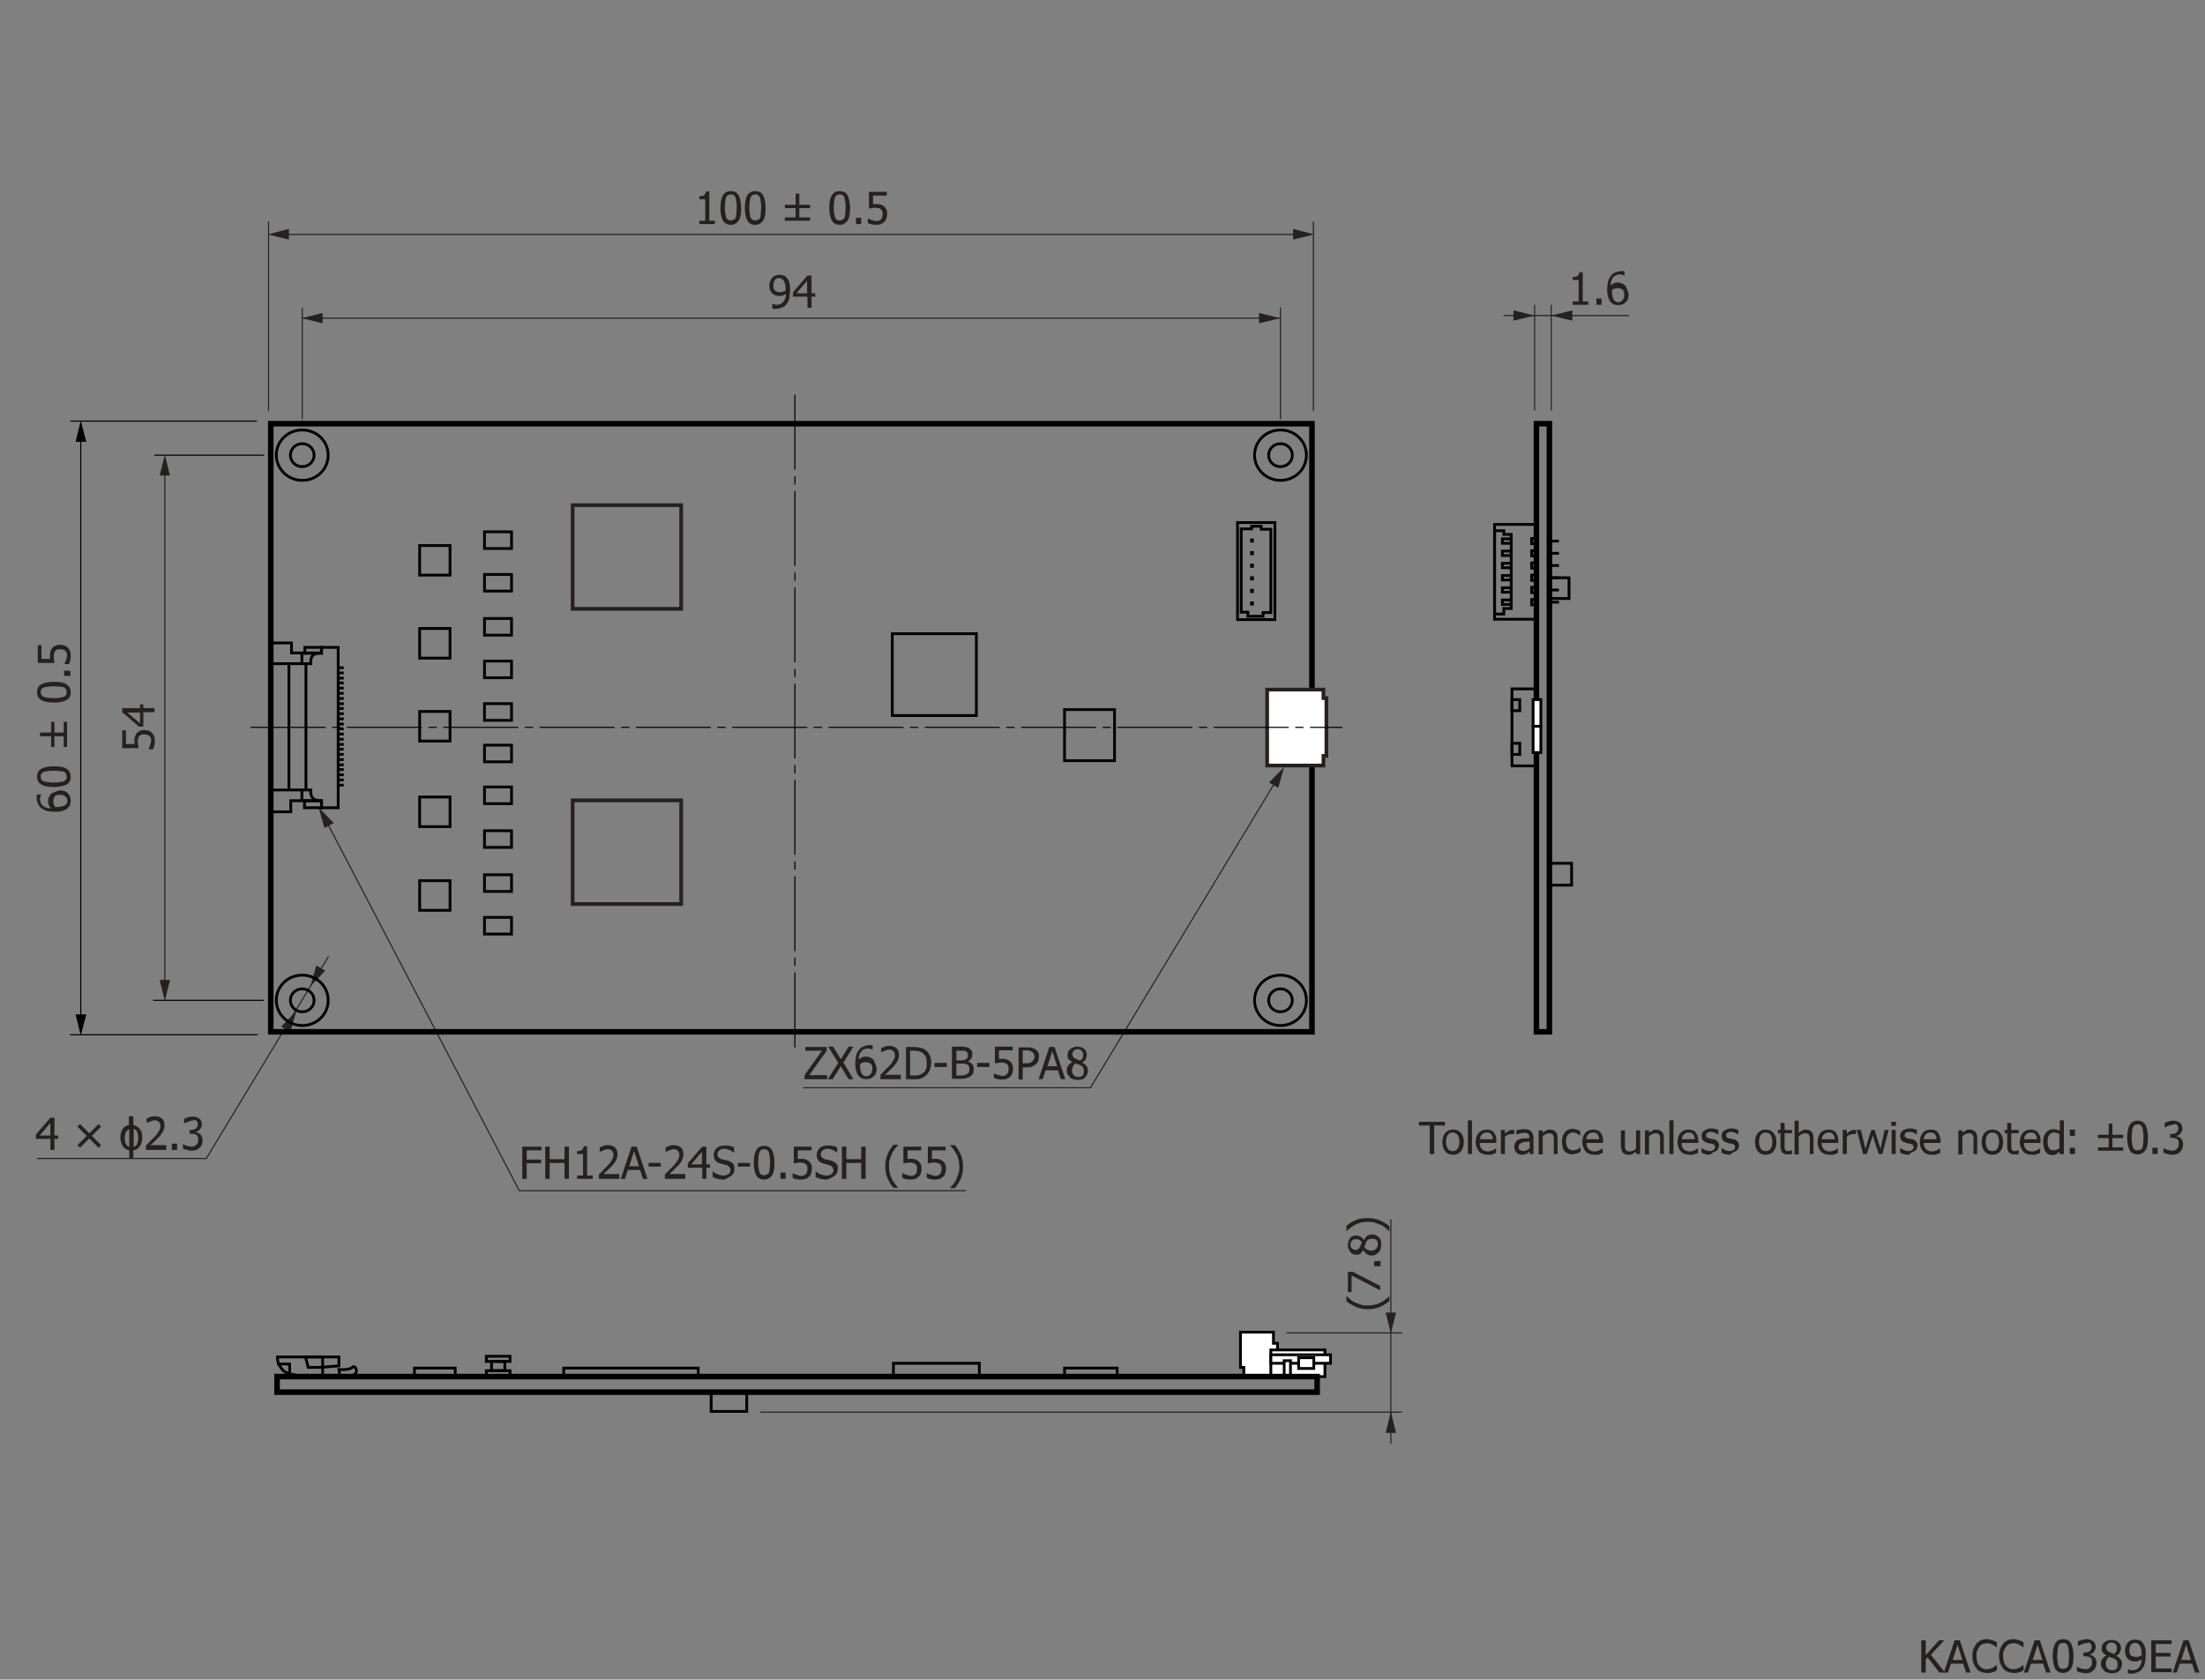 <?xml version="1.0" encoding="utf-8"?>
<!-- Generator: Adobe Illustrator 22.1.0, SVG Export Plug-In . SVG Version: 6.00 Build 0)  -->
<svg version="1.1" id="レイヤー_1" xmlns="http://www.w3.org/2000/svg" xmlns:xlink="http://www.w3.org/1999/xlink" x="0px"
	 y="0px" viewBox="0 0 595.3 453.5" style="enable-background:new 0 0 595.3 453.5;" xml:space="preserve">
<rect x="0" y="0" width="595.3" height="453.5" fill="#808080" stroke="none"/>
<style type="text/css">
	.st0{fill:#262120;}
	.st1{fill:none;stroke:#262120;stroke-width:0.3;}
	.st2{fill:none;stroke:#000000;stroke-width:0.3;stroke-miterlimit:10;}
	.st3{fill:none;stroke:#000000;stroke-width:1.5;stroke-linecap:round;stroke-miterlimit:10;}
	.st4{fill:none;stroke:#000000;stroke-width:0.75;stroke-linecap:round;stroke-miterlimit:10;}
	.st5{fill:none;stroke:#000000;stroke-width:0.75;stroke-miterlimit:10;}
	.st6{fill:#FFFFFF;stroke:#262120;stroke-miterlimit:10;}
	.st7{fill:none;stroke:#262120;stroke-miterlimit:10;}
	.st8{fill:none;stroke:#000000;stroke-width:0.3;stroke-linecap:round;stroke-miterlimit:10;stroke-dasharray:20,2,2,2;}
	.st9{fill:#FFFFFF;stroke:#000000;stroke-width:0.75;stroke-linecap:square;stroke-miterlimit:10;}
	.st10{fill:none;stroke:#000000;stroke-width:0.75;stroke-linecap:square;stroke-miterlimit:10;}
	.st11{fill:none;stroke:#000000;stroke-width:1.5;stroke-linecap:square;stroke-miterlimit:10;}
</style>
<g>
	<path class="st0" d="M525.1,451.6h-1.5l-3.2-4.1l-0.5,0.6v3.5h-1.2v-8.7h1.2v4l3.6-4h1.4l-3.6,3.9L525.1,451.6z"/>
	<path class="st0" d="M524.8,451.6l2.9-8.7h1.4l2.9,8.7h-1.2l-0.8-2.4h-3.3l-0.8,2.4H524.8z M529.8,448.2l-1.3-4.1l-1.3,4.1H529.8z"
		/>
	<path class="st0" d="M536.4,451.7c-0.6,0-1.1-0.1-1.6-0.3s-0.9-0.5-1.2-0.9s-0.6-0.9-0.8-1.4s-0.3-1.2-0.3-2c0-0.7,0.1-1.4,0.3-1.9
		s0.5-1,0.8-1.4c0.3-0.4,0.8-0.7,1.2-0.9s1-0.3,1.6-0.3c0.3,0,0.6,0,0.8,0.1s0.5,0.1,0.7,0.2c0.2,0.1,0.4,0.1,0.6,0.2
		s0.4,0.2,0.6,0.3v1.4H539c-0.1-0.1-0.2-0.2-0.4-0.3s-0.4-0.3-0.6-0.4c-0.2-0.1-0.5-0.2-0.7-0.3s-0.6-0.1-0.9-0.1
		c-0.4,0-0.7,0.1-1.1,0.2s-0.6,0.4-0.9,0.7c-0.2,0.3-0.4,0.7-0.6,1.1s-0.2,1-0.2,1.5c0,0.6,0.1,1.1,0.2,1.5s0.3,0.8,0.6,1.1
		c0.2,0.3,0.5,0.5,0.9,0.7s0.7,0.2,1,0.2c0.3,0,0.6,0,0.9-0.1s0.5-0.2,0.8-0.3c0.2-0.1,0.4-0.2,0.6-0.4s0.3-0.2,0.4-0.3h0.1v1.4
		c-0.2,0.1-0.4,0.2-0.5,0.3s-0.4,0.2-0.6,0.2c-0.3,0.1-0.5,0.1-0.7,0.2S536.7,451.7,536.4,451.7z"/>
	<path class="st0" d="M543.6,451.7c-0.6,0-1.1-0.1-1.6-0.3s-0.9-0.5-1.2-0.9s-0.6-0.9-0.8-1.4s-0.3-1.2-0.3-2c0-0.7,0.1-1.4,0.3-1.9
		s0.5-1,0.8-1.4c0.3-0.4,0.8-0.7,1.2-0.9s1-0.3,1.6-0.3c0.3,0,0.6,0,0.8,0.1s0.5,0.1,0.7,0.2c0.2,0.1,0.4,0.1,0.6,0.2
		s0.4,0.2,0.6,0.3v1.4h-0.1c-0.1-0.1-0.2-0.2-0.4-0.3s-0.4-0.3-0.6-0.4c-0.2-0.1-0.5-0.2-0.7-0.3s-0.6-0.1-0.9-0.1
		c-0.4,0-0.7,0.1-1.1,0.2s-0.6,0.4-0.9,0.7c-0.2,0.3-0.4,0.7-0.6,1.1s-0.2,1-0.2,1.5c0,0.6,0.1,1.1,0.2,1.5s0.3,0.8,0.6,1.1
		c0.2,0.3,0.5,0.5,0.9,0.7s0.7,0.2,1,0.2c0.3,0,0.6,0,0.9-0.1s0.5-0.2,0.8-0.3c0.2-0.1,0.4-0.2,0.6-0.4s0.3-0.2,0.4-0.3h0.1v1.4
		c-0.2,0.1-0.4,0.2-0.5,0.3s-0.4,0.2-0.6,0.2c-0.3,0.1-0.5,0.1-0.7,0.2S543.9,451.7,543.6,451.7z"/>
	<path class="st0" d="M546.4,451.6l2.9-8.7h1.4l2.9,8.7h-1.2l-0.8-2.4h-3.3l-0.8,2.4H546.4z M551.4,448.2l-1.3-4.1l-1.3,4.1H551.4z"
		/>
	<path class="st0" d="M559.8,447.2c0,1.6-0.2,2.7-0.7,3.4s-1.2,1.1-2.1,1.1c-1,0-1.7-0.4-2.1-1.1s-0.7-1.9-0.7-3.4
		c0-1.6,0.2-2.7,0.7-3.5s1.2-1.1,2.1-1.1c1,0,1.7,0.4,2.1,1.1S559.8,445.7,559.8,447.2z M558.3,449.9c0.1-0.3,0.2-0.7,0.2-1.1
		s0.1-1,0.1-1.6c0-0.6,0-1.1-0.1-1.6s-0.1-0.8-0.2-1.1c-0.1-0.3-0.3-0.5-0.5-0.7s-0.5-0.2-0.8-0.2c-0.3,0-0.6,0.1-0.8,0.2
		s-0.4,0.4-0.5,0.7c-0.1,0.3-0.2,0.7-0.2,1.1s-0.1,1-0.1,1.5c0,0.6,0,1.1,0.1,1.5s0.1,0.8,0.2,1.1c0.1,0.3,0.3,0.5,0.5,0.7
		s0.5,0.2,0.8,0.2c0.3,0,0.6-0.1,0.8-0.2S558.1,450.2,558.3,449.9z"/>
	<path class="st0" d="M563.2,443.7c-0.2,0-0.4,0-0.6,0.1s-0.4,0.1-0.6,0.2c-0.2,0.1-0.4,0.2-0.5,0.2s-0.3,0.2-0.4,0.2H561v-1.2
		c0.3-0.1,0.6-0.3,1-0.4s0.9-0.2,1.2-0.2s0.7,0,1,0.1s0.6,0.2,0.8,0.4c0.3,0.2,0.5,0.4,0.6,0.7s0.2,0.6,0.2,0.9
		c0,0.5-0.2,0.9-0.5,1.3s-0.7,0.6-1.1,0.7v0.1c0.2,0,0.4,0.1,0.6,0.2s0.4,0.2,0.6,0.4s0.3,0.4,0.4,0.6s0.2,0.6,0.2,1
		c0,0.4-0.1,0.8-0.2,1.1s-0.3,0.6-0.6,0.9c-0.3,0.3-0.6,0.5-0.9,0.6s-0.8,0.2-1.2,0.2c-0.4,0-0.9-0.1-1.3-0.2s-0.8-0.2-1.1-0.4V450
		h0.1c0.2,0.2,0.6,0.4,1,0.5s0.8,0.2,1.2,0.2c0.2,0,0.5,0,0.7-0.1s0.4-0.2,0.6-0.4c0.2-0.2,0.3-0.4,0.4-0.6s0.1-0.5,0.1-0.8
		s0-0.6-0.1-0.8s-0.2-0.4-0.4-0.5s-0.4-0.2-0.6-0.2s-0.5-0.1-0.7-0.1h-0.5v-1h0.4c0.5,0,1-0.1,1.3-0.4s0.5-0.6,0.5-1.1
		c0-0.2,0-0.4-0.1-0.6s-0.2-0.3-0.3-0.4c-0.1-0.1-0.3-0.2-0.5-0.2S563.4,443.7,563.2,443.7z"/>
	<path class="st0" d="M570.1,451.8c-0.4,0-0.8-0.1-1.2-0.2s-0.7-0.3-0.9-0.6c-0.2-0.2-0.4-0.5-0.6-0.8s-0.2-0.7-0.2-1
		c0-0.5,0.1-0.9,0.4-1.3s0.6-0.7,1.1-0.9v0c-0.4-0.3-0.7-0.5-1-0.8s-0.3-0.7-0.3-1.1c0-0.7,0.2-1.2,0.7-1.6s1.1-0.7,1.9-0.7
		c0.8,0,1.4,0.2,1.9,0.6s0.7,0.9,0.7,1.6c0,0.4-0.1,0.8-0.3,1.2s-0.6,0.7-1,0.9v0c0.5,0.2,0.9,0.5,1.2,0.9s0.4,0.8,0.4,1.3
		c0,0.7-0.3,1.4-0.8,1.9S570.9,451.8,570.1,451.8z M571.7,449.3c0-0.4-0.1-0.6-0.2-0.9s-0.4-0.4-0.8-0.6c-0.1-0.1-0.3-0.2-0.5-0.2
		s-0.5-0.2-0.7-0.3c-0.3,0.2-0.6,0.5-0.7,0.8s-0.3,0.7-0.3,1.1c0,0.5,0.2,1,0.5,1.3s0.7,0.5,1.2,0.5c0.5,0,0.9-0.1,1.2-0.4
		S571.7,449.8,571.7,449.3z M571.5,444.9c0-0.4-0.1-0.7-0.4-1s-0.6-0.4-1.1-0.4c-0.4,0-0.8,0.1-1,0.4s-0.4,0.6-0.4,0.9
		c0,0.3,0.1,0.5,0.2,0.7s0.3,0.4,0.6,0.5c0.1,0.1,0.3,0.2,0.6,0.3s0.5,0.2,0.7,0.3c0.3-0.3,0.6-0.5,0.7-0.8S571.5,445.3,571.5,444.9
		z"/>
	<path class="st0" d="M573.7,445.7c0-0.4,0.1-0.9,0.2-1.2s0.3-0.7,0.6-1c0.2-0.3,0.5-0.5,0.9-0.6s0.7-0.2,1.1-0.2
		c0.4,0,0.8,0.1,1.1,0.2s0.6,0.3,0.8,0.6c0.3,0.3,0.5,0.7,0.7,1.3s0.2,1.2,0.2,2c0,0.7-0.1,1.4-0.2,2.1s-0.4,1.2-0.7,1.6
		c-0.3,0.5-0.7,0.8-1.2,1s-1.1,0.4-1.7,0.4c-0.2,0-0.3,0-0.5,0s-0.3,0-0.5-0.1v-1.1h0.1c0.1,0.1,0.3,0.1,0.5,0.2s0.4,0.1,0.6,0.1
		c0.8,0,1.4-0.3,1.8-0.8s0.7-1.2,0.7-2.2c-0.3,0.2-0.6,0.4-0.9,0.5s-0.6,0.1-0.9,0.1c-0.3,0-0.6,0-0.9-0.1s-0.5-0.2-0.8-0.4
		c-0.3-0.2-0.5-0.5-0.7-0.9S573.7,446.2,573.7,445.7z M578.2,446.5c0-0.6-0.1-1.1-0.2-1.5s-0.3-0.7-0.5-0.9
		c-0.2-0.2-0.3-0.3-0.5-0.4s-0.4-0.1-0.6-0.1c-0.5,0-0.9,0.2-1.1,0.5s-0.4,0.8-0.4,1.5c0,0.4,0,0.7,0.1,0.9s0.2,0.4,0.5,0.6
		c0.1,0.1,0.3,0.2,0.5,0.2s0.4,0.1,0.6,0.1c0.3,0,0.5,0,0.8-0.1s0.5-0.2,0.8-0.3c0-0.1,0-0.1,0-0.2S578.2,446.6,578.2,446.5z"/>
	<path class="st0" d="M580.8,451.6v-8.7h5.5v1h-4.3v2.4h4v1h-4v3.2h4.3v1H580.8z"/>
	<path class="st0" d="M586.6,451.6l2.9-8.7h1.4l2.9,8.7h-1.2l-0.8-2.4h-3.3l-0.8,2.4H586.6z M591.5,448.2l-1.3-4.1l-1.3,4.1H591.5z"
		/>
</g>
<g>
	<polygon class="st0" points="45.9,264.6 44.5,270.2 43.1,264.6 	"/>
	<polygon class="st0" points="43.1,128.4 44.5,122.8 45.9,128.4 	"/>
	<line class="st1" x1="44.5" y1="268.2" x2="44.5" y2="124.4"/>
	<line class="st2" x1="41.3" y1="270.1" x2="71.2" y2="270.1"/>
	<line class="st2" x1="71.3" y1="122.9" x2="41.7" y2="122.9"/>
</g>
<polygon points="23.3,273.9 21.8,279.6 20.4,273.9 "/>
<polygon points="20.4,119.3 21.8,113.6 23.3,119.3 "/>
<line class="st2" x1="21.8" y1="275.2" x2="21.8" y2="116.4"/>
<line class="st2" x1="18.9" y1="279.4" x2="69.6" y2="279.4"/>
<line class="st2" x1="69.4" y1="113.7" x2="19" y2="113.7"/>
<g>
	<path class="st0" d="M38.9,197.1c0.4,0,0.8,0.1,1.2,0.2s0.7,0.3,0.9,0.6c0.3,0.2,0.5,0.6,0.6,0.9s0.2,0.8,0.2,1.2
		c0,0.4,0,0.8-0.1,1.2s-0.2,0.8-0.4,1.1h-1.2v-0.1c0.1-0.1,0.1-0.2,0.2-0.4s0.2-0.4,0.2-0.6c0.1-0.2,0.1-0.4,0.2-0.6
		s0.1-0.4,0.1-0.6c0-0.2,0-0.5-0.1-0.7s-0.2-0.4-0.4-0.6c-0.2-0.1-0.4-0.3-0.6-0.3s-0.5-0.1-0.8-0.1c-0.3,0-0.6,0-0.8,0.1
		s-0.4,0.2-0.5,0.4c-0.1,0.2-0.3,0.4-0.3,0.6s-0.1,0.5-0.1,0.8c0,0.3,0,0.6,0.1,1s0.1,0.6,0.1,0.8H33v-4.8h1v3.7h2.3
		c0-0.1,0-0.3,0-0.4s0-0.3,0-0.4c0-0.4,0-0.8,0.1-1.1s0.2-0.6,0.4-0.9c0.2-0.3,0.5-0.5,0.8-0.7S38.4,197.1,38.9,197.1z"/>
	<path class="st0" d="M38.7,190.2v1h3v1.1h-3v3.9h-1.2l-4.5-3.9v-1.1h4.8v-1H38.7z M37.8,192.4h-3.4l3.4,2.9V192.4z"/>
</g>
<g>
	<path class="st0" d="M16.2,213.4c0.4,0,0.9,0.1,1.2,0.2s0.7,0.3,0.9,0.6c0.3,0.3,0.5,0.6,0.6,0.9s0.2,0.7,0.2,1.1
		c0,0.4-0.1,0.8-0.2,1.1s-0.3,0.6-0.6,0.9c-0.3,0.3-0.7,0.5-1.3,0.7s-1.2,0.3-2,0.3c-0.8,0-1.4-0.1-2.1-0.2s-1.1-0.4-1.6-0.7
		c-0.4-0.3-0.8-0.7-1-1.2s-0.4-1.1-0.4-1.7c0-0.2,0-0.4,0-0.5s0.1-0.3,0.1-0.4h1.1v0.1c-0.1,0.1-0.1,0.3-0.2,0.5s-0.1,0.4-0.1,0.6
		c0,0.7,0.2,1.3,0.7,1.8s1.2,0.7,2.2,0.8c-0.2-0.3-0.3-0.6-0.5-0.9s-0.2-0.6-0.2-1c0-0.3,0-0.6,0.1-0.9s0.2-0.5,0.4-0.8
		c0.2-0.3,0.5-0.6,0.9-0.7S15.7,213.4,16.2,213.4z M16.2,214.6c-0.4,0-0.7,0-0.9,0.1s-0.4,0.2-0.6,0.5c-0.1,0.2-0.2,0.3-0.2,0.5
		s-0.1,0.4-0.1,0.6c0,0.3,0,0.5,0.1,0.8s0.2,0.5,0.4,0.8c0.1,0,0.2,0,0.2,0s0.2,0,0.3,0c0.6,0,1.1-0.1,1.5-0.2s0.7-0.3,0.8-0.4
		c0.2-0.2,0.3-0.3,0.4-0.5s0.1-0.4,0.1-0.6c0-0.5-0.2-0.8-0.5-1.1S16.9,214.6,16.2,214.6z"/>
	<path class="st0" d="M14.6,206.9c1.6,0,2.7,0.2,3.4,0.7s1.1,1.2,1.1,2.1c0,1-0.4,1.7-1.1,2.1s-1.9,0.7-3.4,0.7
		c-1.6,0-2.7-0.2-3.5-0.7s-1.1-1.2-1.1-2.1c0-1,0.4-1.7,1.1-2.1S13.1,206.9,14.6,206.9z M17.3,208.4c-0.3-0.1-0.7-0.2-1.1-0.2
		s-1-0.1-1.6-0.1c-0.6,0-1.1,0-1.6,0.1s-0.8,0.1-1.1,0.2c-0.3,0.1-0.5,0.3-0.7,0.5s-0.2,0.5-0.2,0.8c0,0.3,0.1,0.6,0.2,0.8
		s0.4,0.4,0.7,0.5c0.3,0.1,0.7,0.2,1.1,0.2s1,0.1,1.5,0.1c0.6,0,1.1,0,1.5-0.1s0.8-0.1,1.1-0.2c0.3-0.1,0.5-0.3,0.7-0.5
		s0.2-0.5,0.2-0.8c0-0.3-0.1-0.6-0.2-0.8S17.6,208.5,17.3,208.4z"/>
	<path class="st0" d="M18.1,194.9v6.8h-0.9v-2.9h-2.5v2.9h-0.9v-2.9h-3v-1h3v-2.9h0.9v2.9h2.5v-2.9H18.1z"/>
	<path class="st0" d="M14.6,184.1c1.6,0,2.7,0.2,3.4,0.7s1.1,1.2,1.1,2.1c0,1-0.4,1.7-1.1,2.1s-1.9,0.7-3.4,0.7
		c-1.6,0-2.7-0.2-3.5-0.7s-1.1-1.2-1.1-2.1c0-1,0.4-1.7,1.1-2.1S13.1,184.1,14.6,184.1z M17.3,185.6c-0.3-0.1-0.7-0.2-1.1-0.2
		s-1-0.1-1.6-0.1c-0.6,0-1.1,0-1.6,0.1s-0.8,0.1-1.1,0.2c-0.3,0.1-0.5,0.3-0.7,0.5s-0.2,0.5-0.2,0.8c0,0.3,0.1,0.6,0.2,0.8
		s0.4,0.4,0.7,0.5c0.3,0.1,0.7,0.2,1.1,0.2s1,0.1,1.5,0.1c0.6,0,1.1,0,1.5-0.1s0.8-0.1,1.1-0.2c0.3-0.1,0.5-0.3,0.7-0.5
		s0.2-0.5,0.2-0.8c0-0.3-0.1-0.6-0.2-0.8S17.6,185.8,17.3,185.6z"/>
	<path class="st0" d="M19,181.1v1.4h-1.7v-1.4H19z"/>
	<path class="st0" d="M16.2,174.1c0.4,0,0.8,0.1,1.2,0.2s0.7,0.3,0.9,0.6c0.3,0.2,0.5,0.6,0.6,0.9s0.2,0.8,0.2,1.2
		c0,0.4,0,0.8-0.1,1.2s-0.2,0.8-0.4,1.1h-1.2v-0.1c0.1-0.1,0.1-0.2,0.2-0.4s0.2-0.4,0.2-0.6c0.1-0.2,0.1-0.4,0.2-0.6
		s0.1-0.4,0.1-0.6c0-0.2,0-0.5-0.1-0.7s-0.2-0.4-0.4-0.6c-0.2-0.1-0.4-0.3-0.6-0.3s-0.5-0.1-0.8-0.1c-0.3,0-0.6,0-0.8,0.1
		s-0.4,0.2-0.5,0.4c-0.1,0.2-0.3,0.4-0.3,0.6s-0.1,0.5-0.1,0.8c0,0.3,0,0.6,0.1,1s0.1,0.6,0.1,0.8h-4.5v-4.8h1v3.7h2.3
		c0-0.1,0-0.3,0-0.4s0-0.3,0-0.4c0-0.4,0-0.8,0.1-1.1s0.2-0.6,0.4-0.9c0.2-0.3,0.5-0.5,0.8-0.7S15.7,174.1,16.2,174.1z"/>
</g>
<polygon class="st0" points="87.1,87.3 81.5,85.9 87.1,84.5 "/>
<polygon class="st0" points="339.9,84.5 345.6,85.9 339.9,87.3 "/>
<line class="st1" x1="81.6" y1="85.9" x2="345.7" y2="85.9"/>
<line class="st1" x1="81.6" y1="83.1" x2="81.6" y2="113.2"/>
<line class="st1" x1="345.7" y1="113.2" x2="345.7" y2="83"/>
<g>
	<path class="st0" d="M207.7,77.2c0-0.4,0.1-0.9,0.2-1.2s0.3-0.7,0.6-1c0.2-0.3,0.5-0.5,0.9-0.6s0.7-0.2,1.1-0.2
		c0.4,0,0.8,0.1,1.1,0.2s0.6,0.3,0.8,0.6c0.3,0.3,0.5,0.7,0.7,1.3s0.2,1.2,0.2,2c0,0.7-0.1,1.4-0.2,2.1s-0.4,1.2-0.7,1.6
		c-0.3,0.5-0.7,0.8-1.2,1s-1.1,0.4-1.7,0.4c-0.2,0-0.3,0-0.5,0s-0.3,0-0.5-0.1V82h0.1c0.1,0.1,0.3,0.1,0.5,0.2s0.4,0.1,0.6,0.1
		c0.8,0,1.4-0.3,1.8-0.8s0.7-1.2,0.7-2.2c-0.3,0.2-0.6,0.4-0.9,0.5s-0.6,0.1-0.9,0.1c-0.3,0-0.6,0-0.9-0.1s-0.5-0.2-0.8-0.4
		c-0.3-0.2-0.5-0.5-0.7-0.9S207.7,77.7,207.7,77.2z M212.1,78c0-0.6-0.1-1.1-0.2-1.5s-0.3-0.7-0.5-0.9c-0.2-0.2-0.3-0.3-0.5-0.4
		s-0.4-0.1-0.6-0.1c-0.5,0-0.9,0.2-1.1,0.5s-0.4,0.8-0.4,1.5c0,0.4,0,0.7,0.1,0.9s0.2,0.4,0.5,0.6c0.1,0.1,0.3,0.2,0.5,0.2
		s0.4,0.1,0.6,0.1c0.3,0,0.5,0,0.8-0.1s0.5-0.2,0.8-0.3c0-0.1,0-0.1,0-0.2S212.1,78.1,212.1,78z"/>
	<path class="st0" d="M220.1,80.1h-1v3h-1.1v-3h-3.9v-1.2l3.9-4.5h1.1v4.8h1V80.1z M217.9,79.2v-3.4l-2.9,3.4H217.9z"/>
</g>
<polygon class="st0" points="78,64.7 72.3,63.3 78,61.8 "/>
<polygon class="st0" points="349.1,61.8 354.8,63.3 349.1,64.7 "/>
<line class="st1" x1="77.5" y1="63.3" x2="352.8" y2="63.3"/>
<line class="st1" x1="72.5" y1="59.8" x2="72.5" y2="111"/>
<line class="st1" x1="354.6" y1="111" x2="354.6" y2="59.8"/>
<g>
	<path class="st0" d="M193.1,60.5h-4.3v-0.9h1.6v-5.8h-1.6V53c0.6,0,1-0.1,1.3-0.3s0.4-0.5,0.5-1h0.9v7.9h1.5V60.5z"/>
	<path class="st0" d="M200.1,56.2c0,1.6-0.2,2.7-0.7,3.4s-1.2,1.1-2.1,1.1c-1,0-1.7-0.4-2.1-1.1s-0.7-1.9-0.7-3.4
		c0-1.6,0.2-2.7,0.7-3.5s1.2-1.1,2.1-1.1c1,0,1.7,0.4,2.1,1.1S200.1,54.7,200.1,56.2z M198.6,58.8c0.1-0.3,0.2-0.7,0.2-1.1
		s0.1-1,0.1-1.6c0-0.6,0-1.1-0.1-1.6s-0.1-0.8-0.2-1.1c-0.1-0.3-0.3-0.5-0.5-0.7s-0.5-0.2-0.8-0.2c-0.3,0-0.6,0.1-0.8,0.2
		s-0.4,0.4-0.5,0.7c-0.1,0.3-0.2,0.7-0.2,1.1s-0.1,1-0.1,1.5c0,0.6,0,1.1,0.1,1.5s0.1,0.8,0.2,1.1c0.1,0.3,0.3,0.5,0.5,0.7
		s0.5,0.2,0.8,0.2c0.3,0,0.6-0.1,0.8-0.2S198.5,59.1,198.6,58.8z"/>
	<path class="st0" d="M206.7,56.2c0,1.6-0.2,2.7-0.7,3.4s-1.2,1.1-2.1,1.1c-1,0-1.7-0.4-2.1-1.1s-0.7-1.9-0.7-3.4
		c0-1.6,0.2-2.7,0.7-3.5s1.2-1.1,2.1-1.1c1,0,1.7,0.4,2.1,1.1S206.7,54.7,206.7,56.2z M205.2,58.8c0.1-0.3,0.2-0.7,0.2-1.1
		s0.1-1,0.1-1.6c0-0.6,0-1.1-0.1-1.6s-0.1-0.8-0.2-1.1c-0.1-0.3-0.3-0.5-0.5-0.7s-0.5-0.2-0.8-0.2c-0.3,0-0.6,0.1-0.8,0.2
		s-0.4,0.4-0.5,0.7c-0.1,0.3-0.2,0.7-0.2,1.1s-0.1,1-0.1,1.5c0,0.6,0,1.1,0.1,1.5s0.1,0.8,0.2,1.1c0.1,0.3,0.3,0.5,0.5,0.7
		s0.5,0.2,0.8,0.2c0.3,0,0.6-0.1,0.8-0.2S205.1,59.1,205.2,58.8z"/>
	<path class="st0" d="M218.7,59.6h-6.8v-0.9h2.9v-2.5h-2.9v-0.9h2.9v-3h1v3h2.9v0.9h-2.9v2.5h2.9V59.6z"/>
	<path class="st0" d="M229.5,56.2c0,1.6-0.2,2.7-0.7,3.4s-1.2,1.1-2.1,1.1c-1,0-1.7-0.4-2.1-1.1s-0.7-1.9-0.7-3.4
		c0-1.6,0.2-2.7,0.7-3.5s1.2-1.1,2.1-1.1c1,0,1.7,0.4,2.1,1.1S229.5,54.7,229.5,56.2z M228,58.8c0.1-0.3,0.2-0.7,0.2-1.1
		s0.1-1,0.1-1.6c0-0.6,0-1.1-0.1-1.6s-0.1-0.8-0.2-1.1c-0.1-0.3-0.3-0.5-0.5-0.7s-0.5-0.2-0.8-0.2c-0.3,0-0.6,0.1-0.8,0.2
		s-0.4,0.4-0.5,0.7c-0.1,0.3-0.2,0.7-0.2,1.1s-0.1,1-0.1,1.5c0,0.6,0,1.1,0.1,1.5s0.1,0.8,0.2,1.1c0.1,0.3,0.3,0.5,0.5,0.7
		s0.5,0.2,0.8,0.2c0.3,0,0.6-0.1,0.8-0.2S227.8,59.1,228,58.8z"/>
	<path class="st0" d="M232.5,60.5h-1.4v-1.7h1.4V60.5z"/>
	<path class="st0" d="M239.5,57.8c0,0.4-0.1,0.8-0.2,1.2s-0.3,0.7-0.6,0.9c-0.2,0.3-0.6,0.5-0.9,0.6s-0.8,0.2-1.2,0.2
		c-0.4,0-0.8,0-1.2-0.1s-0.8-0.2-1.1-0.4V59h0.1c0.1,0.1,0.2,0.1,0.4,0.2s0.4,0.2,0.6,0.2c0.2,0.1,0.4,0.1,0.6,0.2s0.4,0.1,0.6,0.1
		c0.2,0,0.5,0,0.7-0.1s0.4-0.2,0.6-0.4c0.1-0.2,0.3-0.4,0.3-0.6s0.1-0.5,0.1-0.8c0-0.3,0-0.6-0.1-0.8s-0.2-0.4-0.4-0.5
		c-0.2-0.1-0.4-0.3-0.6-0.3s-0.5-0.1-0.8-0.1c-0.3,0-0.6,0-1,0.1s-0.6,0.1-0.8,0.1v-4.5h4.8v1h-3.7v2.3c0.1,0,0.3,0,0.4,0
		s0.3,0,0.4,0c0.4,0,0.8,0,1.1,0.1s0.6,0.2,0.9,0.4c0.3,0.2,0.5,0.5,0.7,0.8S239.5,57.2,239.5,57.8z"/>
</g>
<g>
	<g>
		<g>
			<polygon class="st0" points="424.5,86.6 418.8,85.2 424.5,83.8 			"/>
			<polygon class="st0" points="408.6,83.8 414.3,85.2 408.6,86.6 			"/>
			<line class="st1" x1="439.8" y1="85.2" x2="405.9" y2="85.2"/>
		</g>
		<line class="st1" x1="414.3" y1="82.3" x2="414.3" y2="110.8"/>
		<line class="st1" x1="418.8" y1="110.8" x2="418.8" y2="82.3"/>
	</g>
	<g>
		<path class="st0" d="M428.9,82.3h-4.3v-0.9h1.6v-5.8h-1.6v-0.8c0.6,0,1-0.1,1.3-0.3s0.4-0.5,0.5-1h0.9v7.9h1.5V82.3z"/>
		<path class="st0" d="M432.4,82.3H431v-1.7h1.4V82.3z"/>
		<path class="st0" d="M439.7,79.5c0,0.4-0.1,0.9-0.2,1.2s-0.3,0.7-0.6,0.9c-0.3,0.3-0.6,0.5-0.9,0.6s-0.7,0.2-1.1,0.2
			c-0.4,0-0.8-0.1-1.1-0.2s-0.6-0.3-0.9-0.6c-0.3-0.3-0.5-0.7-0.7-1.3s-0.3-1.2-0.3-2c0-0.8,0.1-1.4,0.2-2.1s0.4-1.1,0.7-1.6
			c0.3-0.4,0.7-0.8,1.2-1s1.1-0.4,1.7-0.4c0.2,0,0.4,0,0.5,0s0.3,0.1,0.4,0.1v1.1h-0.1c-0.1-0.1-0.3-0.1-0.5-0.2s-0.4-0.1-0.6-0.1
			c-0.7,0-1.3,0.2-1.8,0.7s-0.7,1.2-0.8,2.2c0.3-0.2,0.6-0.3,0.9-0.5s0.6-0.2,1-0.2c0.3,0,0.6,0,0.9,0.1s0.5,0.2,0.8,0.4
			c0.3,0.2,0.6,0.5,0.7,0.9S439.7,79,439.7,79.5z M438.5,79.6c0-0.4,0-0.7-0.1-0.9s-0.2-0.4-0.5-0.6c-0.2-0.1-0.3-0.2-0.5-0.2
			s-0.4-0.1-0.6-0.1c-0.3,0-0.5,0-0.8,0.1s-0.5,0.2-0.8,0.4c0,0.1,0,0.2,0,0.2s0,0.2,0,0.3c0,0.6,0.1,1.1,0.2,1.5s0.3,0.7,0.4,0.8
			c0.2,0.2,0.3,0.3,0.5,0.4s0.4,0.1,0.6,0.1c0.5,0,0.8-0.2,1.1-0.5S438.5,80.2,438.5,79.6z"/>
	</g>
</g>
<g>
	<path class="st0" d="M386,311.6v-7.7h-2.9v-1h7v1h-2.9v7.7H386z"/>
	<path class="st0" d="M395.2,308.3c0,1.1-0.3,2-0.8,2.6s-1.2,0.9-2.1,0.9c-0.9,0-1.6-0.3-2.1-0.9s-0.8-1.5-0.8-2.5
		c0-1.1,0.3-1.9,0.8-2.5s1.2-0.9,2.1-0.9c0.9,0,1.6,0.3,2.1,0.9S395.2,307.2,395.2,308.3z M394,308.3c0-0.8-0.2-1.5-0.5-1.9
		s-0.7-0.6-1.3-0.6c-0.6,0-1,0.2-1.3,0.6s-0.5,1-0.5,1.9c0,0.8,0.2,1.4,0.5,1.9s0.8,0.6,1.3,0.6c0.6,0,1-0.2,1.3-0.6
		S394,309.2,394,308.3z"/>
	<path class="st0" d="M397.4,311.6h-1.1v-9.1h1.1V311.6z"/>
	<path class="st0" d="M401.7,311.8c-1,0-1.9-0.3-2.4-0.9s-0.9-1.4-0.9-2.5c0-1.1,0.3-1.9,0.8-2.5s1.3-0.9,2.2-0.9
		c0.4,0,0.8,0.1,1.1,0.2s0.6,0.3,0.8,0.6s0.4,0.6,0.5,0.9s0.2,0.8,0.2,1.3v0.6h-4.5c0,0.8,0.2,1.3,0.6,1.7s0.9,0.6,1.6,0.6
		c0.2,0,0.5,0,0.7-0.1s0.4-0.1,0.6-0.2c0.2-0.1,0.4-0.2,0.5-0.3s0.3-0.2,0.3-0.2h0.1v1.2c-0.1,0.1-0.3,0.1-0.5,0.2s-0.4,0.1-0.5,0.2
		c-0.2,0.1-0.4,0.1-0.6,0.1S402,311.8,401.7,311.8z M403,307.6c0-0.3,0-0.6-0.1-0.8s-0.2-0.4-0.3-0.5c-0.1-0.2-0.3-0.3-0.5-0.4
		s-0.5-0.1-0.7-0.1c-0.3,0-0.5,0-0.7,0.1s-0.4,0.2-0.6,0.4c-0.2,0.2-0.3,0.4-0.4,0.6s-0.1,0.5-0.2,0.7H403z"/>
	<path class="st0" d="M408.6,306.2L408.6,306.2c-0.1,0-0.2,0-0.3,0s-0.2,0-0.3,0c-0.3,0-0.6,0.1-0.9,0.2s-0.6,0.3-0.8,0.6v4.6h-1.1
		v-6.5h1.1v1c0.4-0.4,0.8-0.6,1.1-0.8s0.6-0.2,0.9-0.2c0.1,0,0.2,0,0.3,0s0.1,0,0.2,0V306.2z"/>
	<path class="st0" d="M413,310.9c-0.1,0.1-0.2,0.2-0.4,0.3s-0.3,0.2-0.4,0.3c-0.2,0.1-0.4,0.2-0.6,0.2s-0.4,0.1-0.8,0.1
		c-0.3,0-0.5-0.1-0.8-0.2s-0.5-0.2-0.6-0.4c-0.2-0.2-0.3-0.4-0.4-0.7s-0.2-0.5-0.2-0.8c0-0.5,0.1-0.8,0.3-1.2s0.5-0.6,0.9-0.8
		c0.4-0.2,0.8-0.3,1.3-0.3s1-0.1,1.6-0.1v-0.2c0-0.3,0-0.5-0.1-0.6s-0.2-0.3-0.3-0.4c-0.1-0.1-0.3-0.1-0.5-0.2s-0.4,0-0.6,0
		c-0.3,0-0.6,0-0.9,0.1s-0.7,0.2-1,0.3h-0.1v-1.1c0.2-0.1,0.5-0.1,0.9-0.2s0.8-0.1,1.1-0.1c0.4,0,0.8,0,1.1,0.1s0.6,0.2,0.8,0.4
		c0.2,0.2,0.4,0.4,0.5,0.7s0.2,0.6,0.2,1v4.5H413V310.9z M413,310v-1.8c-0.3,0-0.6,0.1-1,0.1s-0.7,0.1-1,0.2
		c-0.3,0.1-0.5,0.2-0.7,0.4s-0.3,0.4-0.3,0.8c0,0.4,0.1,0.7,0.3,0.8s0.5,0.3,0.9,0.3c0.3,0,0.7-0.1,0.9-0.2S412.8,310.2,413,310z"/>
	<path class="st0" d="M420.6,311.6h-1.1v-3.7c0-0.3,0-0.6,0-0.8s-0.1-0.5-0.2-0.6c-0.1-0.2-0.2-0.3-0.4-0.4s-0.4-0.1-0.7-0.1
		c-0.3,0-0.6,0.1-0.8,0.2s-0.6,0.3-0.9,0.6v4.9h-1.1v-6.5h1.1v0.7c0.3-0.3,0.7-0.5,1-0.7s0.7-0.2,1-0.2c0.6,0,1.1,0.2,1.5,0.6
		s0.5,1,0.5,1.8V311.6z"/>
	<path class="st0" d="M424.7,311.7c-0.4,0-0.9-0.1-1.2-0.2s-0.7-0.3-1-0.6s-0.5-0.6-0.6-1.1s-0.2-0.9-0.2-1.5c0-0.6,0.1-1.1,0.2-1.5
		s0.4-0.8,0.6-1.1s0.6-0.5,1-0.7s0.8-0.2,1.2-0.2c0.4,0,0.7,0.1,1,0.2s0.6,0.2,0.9,0.4v1.2h-0.1c-0.1-0.1-0.2-0.1-0.3-0.2
		s-0.3-0.2-0.4-0.3c-0.2-0.1-0.3-0.1-0.5-0.2s-0.4-0.1-0.6-0.1c-0.6,0-1,0.2-1.4,0.6s-0.5,1-0.5,1.8c0,0.8,0.2,1.4,0.5,1.8
		s0.8,0.6,1.4,0.6c0.4,0,0.7-0.1,1-0.2s0.6-0.3,0.9-0.6h0.1v1.2c-0.1,0.1-0.2,0.1-0.4,0.2s-0.3,0.1-0.4,0.2
		c-0.2,0.1-0.4,0.1-0.5,0.1S424.9,311.7,424.7,311.7z"/>
	<path class="st0" d="M430.5,311.8c-1,0-1.9-0.3-2.4-0.9s-0.9-1.4-0.9-2.5c0-1.1,0.3-1.9,0.8-2.5s1.3-0.9,2.2-0.9
		c0.4,0,0.8,0.1,1.1,0.2s0.6,0.3,0.8,0.6s0.4,0.6,0.5,0.9s0.2,0.8,0.2,1.3v0.6h-4.5c0,0.8,0.2,1.3,0.6,1.7s0.9,0.6,1.6,0.6
		c0.2,0,0.5,0,0.7-0.1s0.4-0.1,0.6-0.2c0.2-0.1,0.4-0.2,0.5-0.3s0.3-0.2,0.3-0.2h0.1v1.2c-0.1,0.1-0.3,0.1-0.5,0.2s-0.4,0.1-0.5,0.2
		c-0.2,0.1-0.4,0.1-0.6,0.1S430.7,311.8,430.5,311.8z M431.7,307.6c0-0.3,0-0.6-0.1-0.8s-0.2-0.4-0.3-0.5c-0.1-0.2-0.3-0.3-0.5-0.4
		s-0.5-0.1-0.7-0.1c-0.3,0-0.5,0-0.7,0.1s-0.4,0.2-0.6,0.4c-0.2,0.2-0.3,0.4-0.4,0.6s-0.1,0.5-0.2,0.7H431.7z"/>
	<path class="st0" d="M442.8,311.6h-1.1v-0.7c-0.3,0.3-0.7,0.5-1,0.7s-0.6,0.2-1,0.2c-0.3,0-0.6,0-0.8-0.1s-0.5-0.2-0.7-0.4
		s-0.3-0.5-0.4-0.8s-0.2-0.7-0.2-1.1v-4.2h1.1v3.7c0,0.3,0,0.6,0,0.9s0.1,0.4,0.2,0.6c0.1,0.2,0.2,0.3,0.4,0.4s0.4,0.1,0.7,0.1
		c0.3,0,0.6-0.1,0.9-0.2s0.6-0.3,0.8-0.6v-4.9h1.1V311.6z"/>
	<path class="st0" d="M449.3,311.6h-1.1v-3.7c0-0.3,0-0.6,0-0.8s-0.1-0.5-0.2-0.6c-0.1-0.2-0.2-0.3-0.4-0.4s-0.4-0.1-0.7-0.1
		c-0.3,0-0.6,0.1-0.8,0.2s-0.6,0.3-0.9,0.6v4.9h-1.1v-6.5h1.1v0.7c0.3-0.3,0.7-0.5,1-0.7s0.7-0.2,1-0.2c0.6,0,1.1,0.2,1.5,0.6
		s0.5,1,0.5,1.8V311.6z"/>
	<path class="st0" d="M451.8,311.6h-1.1v-9.1h1.1V311.6z"/>
	<path class="st0" d="M456.2,311.8c-1,0-1.9-0.3-2.4-0.9s-0.9-1.4-0.9-2.5c0-1.1,0.3-1.9,0.8-2.5s1.3-0.9,2.2-0.9
		c0.4,0,0.8,0.1,1.1,0.2s0.6,0.3,0.8,0.6s0.4,0.6,0.5,0.9s0.2,0.8,0.2,1.3v0.6H454c0,0.8,0.2,1.3,0.6,1.7s0.9,0.6,1.6,0.6
		c0.2,0,0.5,0,0.7-0.1s0.4-0.1,0.6-0.2c0.2-0.1,0.4-0.2,0.5-0.3s0.3-0.2,0.3-0.2h0.1v1.2c-0.1,0.1-0.3,0.1-0.5,0.2s-0.4,0.1-0.5,0.2
		c-0.2,0.1-0.4,0.1-0.6,0.1S456.5,311.8,456.2,311.8z M457.5,307.6c0-0.3,0-0.6-0.1-0.8s-0.2-0.4-0.3-0.5c-0.1-0.2-0.3-0.3-0.5-0.4
		s-0.5-0.1-0.7-0.1c-0.3,0-0.5,0-0.7,0.1s-0.4,0.2-0.6,0.4c-0.2,0.2-0.3,0.4-0.4,0.6s-0.1,0.5-0.2,0.7H457.5z"/>
	<path class="st0" d="M461.5,311.8c-0.4,0-0.8-0.1-1.2-0.2s-0.7-0.2-0.9-0.4V310h0.1c0.1,0.1,0.2,0.2,0.3,0.2s0.3,0.2,0.5,0.3
		c0.2,0.1,0.4,0.2,0.6,0.2s0.5,0.1,0.7,0.1c0.2,0,0.4,0,0.6-0.1s0.3-0.1,0.4-0.2c0.1-0.1,0.2-0.2,0.3-0.3s0.1-0.3,0.1-0.5
		c0-0.3-0.1-0.5-0.2-0.6s-0.4-0.2-0.8-0.3c-0.1,0-0.3-0.1-0.6-0.1s-0.4-0.1-0.6-0.2c-0.5-0.1-0.9-0.4-1.1-0.7s-0.3-0.7-0.3-1.1
		c0-0.6,0.2-1.1,0.7-1.4s1-0.6,1.8-0.6c0.4,0,0.7,0,1.1,0.1s0.7,0.2,0.9,0.3v1.2h-0.1c-0.3-0.2-0.6-0.4-0.9-0.5s-0.7-0.2-1-0.2
		c-0.4,0-0.7,0.1-0.9,0.2s-0.4,0.4-0.4,0.7c0,0.3,0.1,0.5,0.2,0.6s0.4,0.2,0.7,0.3c0.2,0,0.3,0.1,0.5,0.1s0.4,0.1,0.6,0.1
		c0.5,0.1,0.8,0.3,1.1,0.6s0.4,0.7,0.4,1.1c0,0.3-0.1,0.5-0.2,0.8s-0.3,0.5-0.5,0.6c-0.2,0.2-0.5,0.3-0.8,0.4
		S461.9,311.8,461.5,311.8z"/>
	<path class="st0" d="M466.9,311.8c-0.4,0-0.8-0.1-1.2-0.2s-0.7-0.2-0.9-0.4V310h0.1c0.1,0.1,0.2,0.2,0.3,0.2s0.3,0.2,0.5,0.3
		c0.2,0.1,0.4,0.2,0.6,0.2s0.5,0.1,0.7,0.1c0.2,0,0.4,0,0.6-0.1s0.3-0.1,0.4-0.2c0.1-0.1,0.2-0.2,0.3-0.3s0.1-0.3,0.1-0.5
		c0-0.3-0.1-0.5-0.2-0.6s-0.4-0.2-0.8-0.3c-0.1,0-0.3-0.1-0.6-0.1s-0.4-0.1-0.6-0.2c-0.5-0.1-0.9-0.4-1.1-0.7s-0.3-0.7-0.3-1.1
		c0-0.6,0.2-1.1,0.7-1.4s1-0.6,1.8-0.6c0.4,0,0.7,0,1.1,0.1s0.7,0.2,0.9,0.3v1.2h-0.1c-0.3-0.2-0.6-0.4-0.9-0.5s-0.7-0.2-1-0.2
		c-0.4,0-0.7,0.1-0.9,0.2s-0.4,0.4-0.4,0.7c0,0.3,0.1,0.5,0.2,0.6s0.4,0.2,0.7,0.3c0.2,0,0.3,0.1,0.5,0.1s0.4,0.1,0.6,0.1
		c0.5,0.1,0.8,0.3,1.1,0.6s0.4,0.7,0.4,1.1c0,0.3-0.1,0.5-0.2,0.8s-0.3,0.5-0.5,0.6c-0.2,0.2-0.5,0.3-0.8,0.4
		S467.3,311.8,466.9,311.8z"/>
	<path class="st0" d="M479.6,308.3c0,1.1-0.3,2-0.8,2.6s-1.2,0.9-2.1,0.9c-0.9,0-1.6-0.3-2.1-0.9s-0.8-1.5-0.8-2.5
		c0-1.1,0.3-1.9,0.8-2.5s1.2-0.9,2.1-0.9c0.9,0,1.6,0.3,2.1,0.9S479.6,307.2,479.6,308.3z M478.5,308.3c0-0.8-0.2-1.5-0.5-1.9
		s-0.7-0.6-1.3-0.6c-0.6,0-1,0.2-1.3,0.6s-0.5,1-0.5,1.9c0,0.8,0.2,1.4,0.5,1.9s0.8,0.6,1.3,0.6c0.6,0,1-0.2,1.3-0.6
		S478.5,309.2,478.5,308.3z"/>
	<path class="st0" d="M482.6,311.7c-0.6,0-1.1-0.2-1.4-0.5s-0.5-0.9-0.5-1.6V306h-0.7v-0.9h0.7v-1.9h1.1v1.9h2v0.9h-2v3.1
		c0,0.3,0,0.6,0,0.8s0.1,0.3,0.1,0.5c0.1,0.1,0.2,0.2,0.3,0.3s0.3,0.1,0.6,0.1c0.2,0,0.4,0,0.5-0.1s0.3-0.1,0.4-0.1h0.1v1
		c-0.2,0.1-0.4,0.1-0.6,0.1S482.8,311.7,482.6,311.7z"/>
	<path class="st0" d="M489.7,311.6h-1.1v-3.7c0-0.3,0-0.6,0-0.8s-0.1-0.5-0.2-0.6c-0.1-0.2-0.2-0.3-0.4-0.4s-0.4-0.1-0.7-0.1
		c-0.3,0-0.6,0.1-0.8,0.2s-0.6,0.3-0.9,0.6v4.9h-1.1v-9.1h1.1v3.3c0.3-0.3,0.7-0.5,1-0.7s0.7-0.2,1-0.2c0.6,0,1.1,0.2,1.5,0.6
		s0.5,1,0.5,1.8V311.6z"/>
	<path class="st0" d="M494,311.8c-1,0-1.9-0.3-2.4-0.9s-0.9-1.4-0.9-2.5c0-1.1,0.3-1.9,0.8-2.5s1.3-0.9,2.2-0.9
		c0.4,0,0.8,0.1,1.1,0.2s0.6,0.3,0.8,0.6s0.4,0.6,0.5,0.9s0.2,0.8,0.2,1.3v0.6h-4.5c0,0.8,0.2,1.3,0.6,1.7s0.9,0.6,1.6,0.6
		c0.2,0,0.5,0,0.7-0.1s0.4-0.1,0.6-0.2c0.2-0.1,0.4-0.2,0.5-0.3s0.3-0.2,0.3-0.2h0.1v1.2c-0.1,0.1-0.3,0.1-0.5,0.2s-0.4,0.1-0.5,0.2
		c-0.2,0.1-0.4,0.1-0.6,0.1S494.2,311.8,494,311.8z M495.3,307.6c0-0.3,0-0.6-0.1-0.8s-0.2-0.4-0.3-0.5c-0.1-0.2-0.3-0.3-0.5-0.4
		s-0.5-0.1-0.7-0.1c-0.3,0-0.5,0-0.7,0.1s-0.4,0.2-0.6,0.4c-0.2,0.2-0.3,0.4-0.4,0.6s-0.1,0.5-0.2,0.7H495.3z"/>
	<path class="st0" d="M500.9,306.2L500.9,306.2c-0.1,0-0.2,0-0.3,0s-0.2,0-0.3,0c-0.3,0-0.6,0.1-0.9,0.2s-0.6,0.3-0.8,0.6v4.6h-1.1
		v-6.5h1.1v1c0.4-0.4,0.8-0.6,1.1-0.8s0.6-0.2,0.9-0.2c0.1,0,0.2,0,0.3,0s0.1,0,0.2,0V306.2z"/>
	<path class="st0" d="M509.9,305.1l-1.7,6.5h-1l-1.6-5l-1.6,5h-1l-1.7-6.5h1.1l1.2,5.1l1.6-5.1h0.9l1.6,5.1l1.1-5.1H509.9z"/>
	<path class="st0" d="M511.9,304h-1.3v-1.1h1.3V304z M511.8,311.6h-1.1v-6.5h1.1V311.6z"/>
	<path class="st0" d="M515.1,311.8c-0.4,0-0.8-0.1-1.2-0.2s-0.7-0.2-0.9-0.4V310h0.1c0.1,0.1,0.2,0.2,0.3,0.2s0.3,0.2,0.5,0.3
		c0.2,0.1,0.4,0.2,0.6,0.2s0.5,0.1,0.7,0.1c0.2,0,0.4,0,0.6-0.1s0.3-0.1,0.4-0.2c0.1-0.1,0.2-0.2,0.3-0.3s0.1-0.3,0.1-0.5
		c0-0.3-0.1-0.5-0.2-0.6s-0.4-0.2-0.8-0.3c-0.1,0-0.3-0.1-0.6-0.1s-0.4-0.1-0.6-0.2c-0.5-0.1-0.9-0.4-1.1-0.7s-0.3-0.7-0.3-1.1
		c0-0.6,0.2-1.1,0.7-1.4s1-0.6,1.8-0.6c0.4,0,0.7,0,1.1,0.1s0.7,0.2,0.9,0.3v1.2h-0.1c-0.3-0.2-0.6-0.4-0.9-0.5s-0.7-0.2-1-0.2
		c-0.4,0-0.7,0.1-0.9,0.2s-0.4,0.4-0.4,0.7c0,0.3,0.1,0.5,0.2,0.6s0.4,0.2,0.7,0.3c0.2,0,0.3,0.1,0.5,0.1s0.4,0.1,0.6,0.1
		c0.5,0.1,0.8,0.3,1.1,0.6s0.4,0.7,0.4,1.1c0,0.3-0.1,0.5-0.2,0.8s-0.3,0.5-0.5,0.6c-0.2,0.2-0.5,0.3-0.8,0.4
		S515.6,311.8,515.1,311.8z"/>
	<path class="st0" d="M521.6,311.8c-1,0-1.9-0.3-2.4-0.9s-0.9-1.4-0.9-2.5c0-1.1,0.3-1.9,0.8-2.5s1.3-0.9,2.2-0.9
		c0.4,0,0.8,0.1,1.1,0.2s0.6,0.3,0.8,0.6s0.4,0.6,0.5,0.9s0.2,0.8,0.2,1.3v0.6h-4.5c0,0.8,0.2,1.3,0.6,1.7s0.9,0.6,1.6,0.6
		c0.2,0,0.5,0,0.7-0.1s0.4-0.1,0.6-0.2c0.2-0.1,0.4-0.2,0.5-0.3s0.3-0.2,0.3-0.2h0.1v1.2c-0.1,0.1-0.3,0.1-0.5,0.2s-0.4,0.1-0.5,0.2
		c-0.2,0.1-0.4,0.1-0.6,0.1S521.8,311.8,521.6,311.8z M522.8,307.6c0-0.3,0-0.6-0.1-0.8s-0.2-0.4-0.3-0.5c-0.1-0.2-0.3-0.3-0.5-0.4
		s-0.5-0.1-0.7-0.1c-0.3,0-0.5,0-0.7,0.1s-0.4,0.2-0.6,0.4c-0.2,0.2-0.3,0.4-0.4,0.6s-0.1,0.5-0.2,0.7H522.8z"/>
	<path class="st0" d="M533.9,311.6h-1.1v-3.7c0-0.3,0-0.6,0-0.8s-0.1-0.5-0.2-0.6c-0.1-0.2-0.2-0.3-0.4-0.4s-0.4-0.1-0.7-0.1
		c-0.3,0-0.6,0.1-0.8,0.2s-0.6,0.3-0.9,0.6v4.9h-1.1v-6.5h1.1v0.7c0.3-0.3,0.7-0.5,1-0.7s0.7-0.2,1-0.2c0.6,0,1.1,0.2,1.5,0.6
		s0.5,1,0.5,1.8V311.6z"/>
	<path class="st0" d="M540.8,308.3c0,1.1-0.3,2-0.8,2.6s-1.2,0.9-2.1,0.9c-0.9,0-1.6-0.3-2.1-0.9s-0.8-1.5-0.8-2.5
		c0-1.1,0.3-1.9,0.8-2.5s1.2-0.9,2.1-0.9c0.9,0,1.6,0.3,2.1,0.9S540.8,307.2,540.8,308.3z M539.7,308.3c0-0.8-0.2-1.5-0.5-1.9
		s-0.7-0.6-1.3-0.6c-0.6,0-1,0.2-1.3,0.6s-0.5,1-0.5,1.9c0,0.8,0.2,1.4,0.5,1.9s0.8,0.6,1.3,0.6c0.6,0,1-0.2,1.3-0.6
		S539.7,309.2,539.7,308.3z"/>
	<path class="st0" d="M543.8,311.7c-0.6,0-1.1-0.2-1.4-0.5s-0.5-0.9-0.5-1.6V306h-0.7v-0.9h0.7v-1.9h1.1v1.9h2v0.9h-2v3.1
		c0,0.3,0,0.6,0,0.8s0.1,0.3,0.1,0.5c0.1,0.1,0.2,0.2,0.3,0.3s0.3,0.1,0.6,0.1c0.2,0,0.4,0,0.5-0.1s0.3-0.1,0.4-0.1h0.1v1
		c-0.2,0.1-0.4,0.1-0.6,0.1S544,311.7,543.8,311.7z"/>
	<path class="st0" d="M548.6,311.8c-1,0-1.9-0.3-2.4-0.9s-0.9-1.4-0.9-2.5c0-1.1,0.3-1.9,0.8-2.5s1.3-0.9,2.2-0.9
		c0.4,0,0.8,0.1,1.1,0.2s0.6,0.3,0.8,0.6s0.4,0.6,0.5,0.9s0.2,0.8,0.2,1.3v0.6h-4.5c0,0.8,0.2,1.3,0.6,1.7s0.9,0.6,1.6,0.6
		c0.2,0,0.5,0,0.7-0.1s0.4-0.1,0.6-0.2c0.2-0.1,0.4-0.2,0.5-0.3s0.3-0.2,0.3-0.2h0.1v1.2c-0.1,0.1-0.3,0.1-0.5,0.2s-0.4,0.1-0.5,0.2
		c-0.2,0.1-0.4,0.1-0.6,0.1S548.8,311.8,548.6,311.8z M549.9,307.6c0-0.3,0-0.6-0.1-0.8s-0.2-0.4-0.3-0.5c-0.1-0.2-0.3-0.3-0.5-0.4
		s-0.5-0.1-0.7-0.1c-0.3,0-0.5,0-0.7,0.1s-0.4,0.2-0.6,0.4c-0.2,0.2-0.3,0.4-0.4,0.6s-0.1,0.5-0.2,0.7H549.9z"/>
	<path class="st0" d="M557.1,311.6H556v-0.7c-0.2,0.1-0.3,0.3-0.4,0.4s-0.3,0.2-0.4,0.3c-0.2,0.1-0.3,0.1-0.5,0.2s-0.4,0.1-0.6,0.1
		c-0.4,0-0.7-0.1-1-0.2s-0.6-0.4-0.8-0.7c-0.2-0.3-0.4-0.6-0.5-1.1s-0.2-0.9-0.2-1.5c0-0.6,0.1-1.1,0.2-1.5s0.4-0.8,0.6-1.1
		c0.2-0.3,0.5-0.5,0.9-0.7s0.7-0.2,1.1-0.2c0.3,0,0.6,0,0.9,0.1s0.5,0.2,0.8,0.3v-2.8h1.1V311.6z M556,310v-3.8
		c-0.3-0.1-0.5-0.2-0.7-0.3s-0.5-0.1-0.7-0.1c-0.6,0-1,0.2-1.3,0.6s-0.5,1-0.5,1.8c0,0.8,0.1,1.4,0.4,1.8s0.6,0.6,1.2,0.6
		c0.3,0,0.6-0.1,0.9-0.2S555.8,310.2,556,310z"/>
	<path class="st0" d="M560.2,306.7h-1.4v-1.7h1.4V306.7z M560.2,311.6h-1.4v-1.7h1.4V311.6z"/>
	<path class="st0" d="M573.2,310.7h-6.8v-0.9h2.9v-2.5h-2.9v-0.9h2.9v-3h1v3h2.9v0.9h-2.9v2.5h2.9V310.7z"/>
	<path class="st0" d="M579.9,307.2c0,1.6-0.2,2.7-0.7,3.4s-1.2,1.1-2.1,1.1c-1,0-1.7-0.4-2.1-1.1s-0.7-1.9-0.7-3.4
		c0-1.6,0.2-2.7,0.7-3.5s1.2-1.1,2.1-1.1c1,0,1.7,0.4,2.1,1.1S579.9,305.7,579.9,307.2z M578.4,309.9c0.1-0.3,0.2-0.7,0.2-1.1
		s0.1-1,0.1-1.6c0-0.6,0-1.1-0.1-1.6s-0.1-0.8-0.2-1.1c-0.1-0.3-0.3-0.5-0.5-0.7s-0.5-0.2-0.8-0.2c-0.3,0-0.6,0.1-0.8,0.2
		s-0.4,0.4-0.5,0.7c-0.1,0.3-0.2,0.7-0.2,1.1s-0.1,1-0.1,1.5c0,0.6,0,1.1,0.1,1.5s0.1,0.8,0.2,1.1c0.1,0.3,0.3,0.5,0.5,0.7
		s0.5,0.2,0.8,0.2c0.3,0,0.6-0.1,0.8-0.2S578.3,310.2,578.4,309.9z"/>
	<path class="st0" d="M582.5,311.6h-1.4v-1.7h1.4V311.6z"/>
	<path class="st0" d="M586.6,303.7c-0.2,0-0.4,0-0.6,0.1s-0.4,0.1-0.6,0.2c-0.2,0.1-0.4,0.2-0.5,0.2s-0.3,0.2-0.4,0.2h-0.1v-1.2
		c0.3-0.1,0.6-0.3,1-0.4s0.9-0.2,1.2-0.2s0.7,0,1,0.1s0.6,0.2,0.8,0.4c0.3,0.2,0.5,0.4,0.6,0.7s0.2,0.6,0.2,0.9
		c0,0.5-0.2,0.9-0.5,1.3s-0.7,0.6-1.1,0.7v0.1c0.2,0,0.4,0.1,0.6,0.2s0.4,0.2,0.6,0.4s0.3,0.4,0.4,0.6s0.2,0.6,0.2,1
		c0,0.4-0.1,0.8-0.2,1.1s-0.3,0.6-0.6,0.9c-0.3,0.3-0.6,0.5-0.9,0.6s-0.8,0.2-1.2,0.2c-0.4,0-0.9-0.1-1.3-0.2s-0.8-0.2-1.1-0.4V310
		h0.1c0.2,0.2,0.6,0.4,1,0.5s0.8,0.2,1.2,0.2c0.2,0,0.5,0,0.7-0.1s0.4-0.2,0.6-0.4c0.2-0.2,0.3-0.4,0.4-0.6s0.1-0.5,0.1-0.8
		s0-0.6-0.1-0.8s-0.2-0.4-0.4-0.5s-0.4-0.2-0.6-0.2s-0.5-0.1-0.7-0.1h-0.5v-1h0.4c0.5,0,1-0.1,1.3-0.4s0.5-0.6,0.5-1.1
		c0-0.2,0-0.4-0.1-0.6s-0.2-0.3-0.3-0.4c-0.1-0.1-0.3-0.2-0.5-0.2S586.8,303.7,586.6,303.7z"/>
</g>
<g>
	<line class="st1" x1="347.3" y1="359.9" x2="378.5" y2="359.9"/>
	<line class="st1" x1="205.2" y1="381.3" x2="378.5" y2="381.3"/>
	<line class="st1" x1="375.5" y1="329.2" x2="375.5" y2="389.8"/>
	<polygon class="st0" points="376.9,354.4 375.5,360 374.1,354.4 	"/>
	<polygon class="st0" points="374.1,386.9 375.5,381.2 376.9,386.9 	"/>
	<g>
		<path class="st0" d="M375.1,350v1.3c-0.8,0.7-1.7,1.2-2.6,1.6s-2,0.6-3.2,0.6c-1.2,0-2.3-0.2-3.2-0.6s-1.8-0.9-2.6-1.6V350h0.1
			c0.3,0.3,0.6,0.6,1,0.9s0.8,0.6,1.3,0.8c0.5,0.2,1,0.4,1.6,0.6s1.2,0.2,1.8,0.2c0.7,0,1.3-0.1,1.8-0.2s1.1-0.3,1.6-0.6
			c0.5-0.2,0.9-0.5,1.3-0.8S374.7,350.3,375.1,350L375.1,350z"/>
		<path class="st0" d="M365.2,343.4l7.4,3.8v1.2l-7.7-4v4.5h-1v-5.5H365.2z"/>
		<path class="st0" d="M372.7,340.5v1.4H371v-1.4H372.7z"/>
		<path class="st0" d="M372.9,336.1c0,0.4-0.1,0.8-0.2,1.2s-0.3,0.7-0.6,0.9c-0.2,0.2-0.5,0.4-0.8,0.6s-0.7,0.2-1,0.2
			c-0.5,0-0.9-0.1-1.3-0.4s-0.7-0.6-0.9-1.1h0c-0.3,0.4-0.5,0.7-0.8,1s-0.7,0.3-1.1,0.3c-0.7,0-1.2-0.2-1.6-0.7s-0.7-1.1-0.7-1.9
			c0-0.8,0.2-1.4,0.6-1.9s0.9-0.7,1.6-0.7c0.4,0,0.8,0.1,1.2,0.3s0.7,0.6,0.9,1h0c0.2-0.5,0.5-0.9,0.9-1.2s0.8-0.4,1.3-0.4
			c0.7,0,1.4,0.3,1.9,0.8S372.9,335.3,372.9,336.1z M366,334.6c-0.4,0-0.7,0.1-1,0.4s-0.4,0.6-0.4,1.1c0,0.4,0.1,0.8,0.4,1
			s0.6,0.4,0.9,0.4c0.3,0,0.5-0.1,0.7-0.2s0.4-0.3,0.5-0.6c0.1-0.1,0.2-0.3,0.3-0.6s0.2-0.5,0.3-0.7c-0.3-0.3-0.5-0.6-0.8-0.7
			S366.3,334.6,366,334.6z M370.3,334.5c-0.4,0-0.6,0.1-0.9,0.2s-0.4,0.4-0.6,0.8c-0.1,0.1-0.2,0.3-0.2,0.5s-0.2,0.5-0.3,0.7
			c0.2,0.3,0.5,0.6,0.8,0.7s0.7,0.3,1.1,0.3c0.5,0,1-0.2,1.3-0.5s0.5-0.7,0.5-1.2c0-0.5-0.1-0.9-0.4-1.2S370.8,334.5,370.3,334.5z"
			/>
		<path class="st0" d="M369.3,328.9c1.2,0,2.3,0.2,3.2,0.6s1.8,0.9,2.6,1.6v1.3H375c-0.3-0.3-0.6-0.6-1-0.9s-0.8-0.6-1.3-0.8
			c-0.5-0.2-1-0.4-1.6-0.6s-1.2-0.2-1.8-0.2c-0.6,0-1.3,0.1-1.8,0.2s-1.1,0.3-1.6,0.6s-0.9,0.5-1.3,0.8s-0.7,0.6-1,0.9h-0.1V331
			c0.8-0.7,1.7-1.2,2.6-1.6S368.1,328.9,369.3,328.9z"/>
	</g>
</g>
<g>
	<g>
		<polyline class="st1" points="345.3,209.5 294.4,293.7 216.8,293.7 		"/>
		<polygon class="st0" points="345.1,212.7 346.7,207.1 342.6,211.3 		"/>
	</g>
	<g>
		<path class="st0" d="M223.3,291.4h-6.1v-1.1l4.7-6.6h-4.5v-1h5.8v1l-4.7,6.6h4.8V291.4z"/>
		<path class="st0" d="M230.4,291.4h-1.3l-2.1-3.5l-2.2,3.5h-1.3l2.8-4.4l-2.7-4.4h1.3l2.1,3.4l2.1-3.4h1.3l-2.7,4.3L230.4,291.4z"
			/>
		<path class="st0" d="M236.7,288.5c0,0.4-0.1,0.9-0.2,1.2s-0.3,0.7-0.6,0.9c-0.3,0.3-0.6,0.5-0.9,0.6s-0.7,0.2-1.1,0.2
			c-0.4,0-0.8-0.1-1.1-0.2s-0.6-0.3-0.9-0.6c-0.3-0.3-0.5-0.7-0.7-1.3s-0.3-1.2-0.3-2c0-0.8,0.1-1.4,0.2-2.1s0.4-1.1,0.7-1.6
			c0.3-0.4,0.7-0.8,1.2-1s1.1-0.4,1.7-0.4c0.2,0,0.4,0,0.5,0s0.3,0.1,0.4,0.1v1.1h-0.1c-0.1-0.1-0.3-0.1-0.5-0.2s-0.4-0.1-0.6-0.1
			c-0.7,0-1.3,0.2-1.8,0.7s-0.7,1.2-0.8,2.2c0.3-0.2,0.6-0.3,0.9-0.5s0.6-0.2,1-0.2c0.3,0,0.6,0,0.9,0.1s0.5,0.2,0.8,0.4
			c0.3,0.2,0.6,0.5,0.7,0.9S236.7,288,236.7,288.5z M235.5,288.6c0-0.4,0-0.7-0.1-0.9s-0.2-0.4-0.5-0.6c-0.2-0.1-0.3-0.2-0.5-0.2
			s-0.4-0.1-0.6-0.1c-0.3,0-0.5,0-0.8,0.1s-0.5,0.2-0.8,0.4c0,0.1,0,0.2,0,0.2s0,0.2,0,0.3c0,0.6,0.1,1.1,0.2,1.5s0.3,0.7,0.4,0.8
			c0.2,0.2,0.3,0.3,0.5,0.4s0.4,0.1,0.6,0.1c0.5,0,0.8-0.2,1.1-0.5S235.5,289.3,235.5,288.6z"/>
		<path class="st0" d="M243.1,291.4h-5.4v-1.2c0.4-0.4,0.8-0.7,1.1-1.1s0.7-0.7,1-1c0.7-0.7,1.1-1.3,1.4-1.8s0.4-0.9,0.4-1.4
			c0-0.2,0-0.5-0.1-0.6s-0.2-0.3-0.3-0.5c-0.1-0.1-0.3-0.2-0.5-0.3s-0.4-0.1-0.6-0.1c-0.2,0-0.4,0-0.6,0.1s-0.4,0.1-0.6,0.2
			c-0.2,0.1-0.3,0.1-0.5,0.2s-0.3,0.2-0.4,0.2h-0.1V283c0.2-0.1,0.6-0.2,1-0.4s0.8-0.2,1.2-0.2c0.8,0,1.4,0.2,1.9,0.6s0.7,1,0.7,1.8
			c0,0.3,0,0.7-0.1,0.9s-0.2,0.6-0.3,0.8c-0.1,0.3-0.3,0.5-0.5,0.8s-0.4,0.5-0.6,0.7c-0.4,0.4-0.8,0.8-1.2,1.2s-0.8,0.8-1.1,1h4.3
			V291.4z"/>
		<path class="st0" d="M251.4,287c0,0.8-0.2,1.5-0.5,2.2s-0.8,1.1-1.3,1.5c-0.4,0.3-0.9,0.5-1.3,0.6s-1,0.1-1.7,0.1h-2v-8.7h2
			c0.8,0,1.5,0.1,1.9,0.2s0.9,0.3,1.2,0.5c0.6,0.4,1,0.9,1.3,1.5S251.4,286.2,251.4,287z M250.2,287c0-0.7-0.1-1.2-0.3-1.7
			s-0.6-0.8-1-1.1c-0.3-0.2-0.6-0.3-1-0.4s-0.8-0.1-1.3-0.1h-0.9v6.7h0.9c0.5,0,1,0,1.4-0.1s0.7-0.2,1.1-0.5
			c0.4-0.3,0.7-0.6,0.9-1.1S250.2,287.7,250.2,287z"/>
		<path class="st0" d="M255.6,288.1h-3.3V287h3.3V288.1z"/>
		<path class="st0" d="M262.9,288.7c0,0.4-0.1,0.8-0.2,1.1s-0.4,0.6-0.7,0.8c-0.3,0.3-0.7,0.4-1.1,0.5s-0.9,0.2-1.5,0.2H257v-8.7
			h2.3c0.6,0,1.1,0,1.4,0.1s0.6,0.1,0.9,0.3c0.3,0.2,0.5,0.4,0.7,0.7s0.2,0.6,0.2,1c0,0.4-0.1,0.8-0.3,1.1s-0.5,0.6-0.9,0.8v0
			c0.5,0.1,0.9,0.4,1.2,0.8S262.9,288.1,262.9,288.7z M261.3,284.8c0-0.2,0-0.4-0.1-0.5s-0.2-0.3-0.3-0.4c-0.2-0.1-0.4-0.2-0.6-0.2
			s-0.5,0-1,0h-1.1v2.6h1.3c0.4,0,0.6,0,0.8-0.1s0.3-0.1,0.5-0.2c0.2-0.1,0.3-0.3,0.4-0.4S261.3,285.1,261.3,284.8z M261.7,288.7
			c0-0.3,0-0.6-0.1-0.8s-0.3-0.4-0.6-0.5c-0.2-0.1-0.4-0.2-0.6-0.2s-0.5,0-0.9,0h-1.3v3.2h0.9c0.5,0,0.9,0,1.2-0.1s0.6-0.1,0.8-0.3
			c0.2-0.2,0.4-0.3,0.5-0.5S261.7,289.1,261.7,288.7z"/>
		<path class="st0" d="M267.1,288.1h-3.3V287h3.3V288.1z"/>
		<path class="st0" d="M273.5,288.6c0,0.4-0.1,0.8-0.2,1.2s-0.3,0.7-0.6,0.9c-0.2,0.3-0.6,0.5-0.9,0.6s-0.8,0.2-1.2,0.2
			c-0.4,0-0.8,0-1.2-0.1s-0.8-0.2-1.1-0.4v-1.2h0.1c0.1,0.1,0.2,0.1,0.4,0.2s0.4,0.2,0.6,0.2c0.2,0.1,0.4,0.1,0.6,0.2
			s0.4,0.1,0.6,0.1c0.2,0,0.5,0,0.7-0.1s0.4-0.2,0.6-0.4c0.1-0.2,0.3-0.4,0.3-0.6s0.1-0.5,0.1-0.8c0-0.3,0-0.6-0.1-0.8
			s-0.2-0.4-0.4-0.5c-0.2-0.1-0.4-0.3-0.6-0.3s-0.5-0.1-0.8-0.1c-0.3,0-0.6,0-1,0.1s-0.6,0.1-0.8,0.1v-4.5h4.8v1h-3.7v2.3
			c0.1,0,0.3,0,0.4,0s0.3,0,0.4,0c0.4,0,0.8,0,1.1,0.1s0.6,0.2,0.9,0.4c0.3,0.2,0.5,0.5,0.7,0.8S273.5,288.1,273.5,288.6z"/>
		<path class="st0" d="M280.5,285.3c0,0.4-0.1,0.7-0.2,1.1s-0.3,0.6-0.6,0.9c-0.3,0.3-0.7,0.5-1.1,0.7s-0.9,0.2-1.5,0.2h-1v3.3H275
			v-8.7h2.2c0.5,0,1,0,1.3,0.1s0.7,0.2,1,0.4c0.3,0.2,0.6,0.5,0.8,0.8S280.5,284.8,280.5,285.3z M279.3,285.3c0-0.3-0.1-0.6-0.2-0.8
			s-0.3-0.4-0.5-0.5c-0.2-0.1-0.4-0.2-0.6-0.3s-0.5-0.1-0.9-0.1h-1v3.5h0.8c0.5,0,0.8,0,1.1-0.1s0.5-0.2,0.7-0.4
			c0.2-0.2,0.3-0.4,0.4-0.6S279.3,285.6,279.3,285.3z"/>
		<path class="st0" d="M280.4,291.4l2.9-8.7h1.4l2.9,8.7h-1.2l-0.8-2.4h-3.3l-0.8,2.4H280.4z M285.4,287.9l-1.3-4.1l-1.3,4.1H285.4z
			"/>
		<path class="st0" d="M290.9,291.6c-0.4,0-0.8-0.1-1.2-0.2s-0.7-0.3-0.9-0.6c-0.2-0.2-0.4-0.5-0.6-0.8s-0.2-0.7-0.2-1
			c0-0.5,0.1-0.9,0.4-1.3s0.6-0.7,1.1-0.9v0c-0.4-0.3-0.7-0.5-1-0.8s-0.3-0.7-0.3-1.1c0-0.7,0.2-1.2,0.7-1.6s1.1-0.7,1.9-0.7
			c0.8,0,1.4,0.2,1.9,0.6s0.7,0.9,0.7,1.6c0,0.4-0.1,0.8-0.3,1.2s-0.6,0.7-1,0.9v0c0.5,0.2,0.9,0.5,1.2,0.9s0.4,0.8,0.4,1.3
			c0,0.7-0.3,1.4-0.8,1.9S291.8,291.6,290.9,291.6z M292.6,289.1c0-0.4-0.1-0.6-0.2-0.9s-0.4-0.4-0.8-0.6c-0.1-0.1-0.3-0.2-0.5-0.2
			s-0.5-0.2-0.7-0.3c-0.3,0.2-0.6,0.5-0.7,0.8s-0.3,0.7-0.3,1.1c0,0.5,0.2,1,0.5,1.3s0.7,0.5,1.2,0.5c0.5,0,0.9-0.1,1.2-0.4
			S292.6,289.6,292.6,289.1z M292.4,284.7c0-0.4-0.1-0.7-0.4-1s-0.6-0.4-1.1-0.4c-0.4,0-0.8,0.1-1,0.4s-0.4,0.6-0.4,0.9
			c0,0.3,0.1,0.5,0.2,0.7s0.3,0.4,0.6,0.5c0.1,0.1,0.3,0.2,0.6,0.3s0.5,0.2,0.7,0.3c0.3-0.3,0.6-0.5,0.7-0.8S292.4,285,292.4,284.7z
			"/>
	</g>
</g>
<g>
	<polyline class="st1" points="88.7,258.2 55.7,312.8 10,312.8 	"/>
	<polygon class="st0" points="78.4,278.6 80,273 75.9,277.2 	"/>
	<polygon class="st0" points="85.4,260.7 83.8,266.3 87.8,262.1 	"/>
	<g>
		<path class="st0" d="M15.7,307.5h-1v3h-1.1v-3H9.7v-1.2l3.9-4.5h1.1v4.8h1V307.5z M13.6,306.6v-3.4l-2.9,3.4H13.6z"/>
		<path class="st0" d="M27.3,309.2l-0.7,0.7l-2.5-2.5l-2.5,2.5l-0.7-0.7l2.5-2.5l-2.5-2.5l0.7-0.7l2.5,2.5l2.5-2.5l0.7,0.7l-2.5,2.5
			L27.3,309.2z"/>
		<path class="st0" d="M38.4,307.2c0,1.1-0.3,1.9-0.8,2.5c-0.4,0.5-1,0.8-1.6,0.9v2.3h-1.1v-2.3c-0.6-0.1-1.2-0.4-1.6-0.9
			c-0.5-0.6-0.8-1.5-0.8-2.5c0-0.9,0.2-1.6,0.5-2.2c0.4-0.7,1-1.1,1.8-1.2v-2.4H36v2.4c0.6,0.1,1.2,0.4,1.6,0.9
			C38.2,305.3,38.4,306.1,38.4,307.2z M34.9,309.7v-4.8c-0.8,0.3-1.2,1.1-1.2,2.4C33.7,308.6,34.1,309.4,34.9,309.7z M37.3,307.2
			c0-1.4-0.4-2.2-1.2-2.4v4.9c0.3-0.1,0.6-0.3,0.8-0.6C37.1,308.7,37.3,308.1,37.3,307.2z"/>
		<path class="st0" d="M44.8,310.5h-5.4v-1.2c0.4-0.4,0.8-0.7,1.1-1.1s0.7-0.7,1-1c0.7-0.7,1.1-1.3,1.4-1.8s0.4-0.9,0.4-1.4
			c0-0.2,0-0.5-0.1-0.6s-0.2-0.3-0.3-0.5c-0.1-0.1-0.3-0.2-0.5-0.3s-0.4-0.1-0.6-0.1c-0.2,0-0.4,0-0.6,0.1s-0.4,0.1-0.6,0.2
			c-0.2,0.1-0.3,0.1-0.5,0.2s-0.3,0.2-0.4,0.2h-0.1v-1.2c0.2-0.1,0.6-0.2,1-0.4s0.8-0.2,1.2-0.2c0.8,0,1.4,0.2,1.9,0.6
			s0.7,1,0.7,1.8c0,0.3,0,0.7-0.1,0.9s-0.2,0.6-0.3,0.8c-0.1,0.3-0.3,0.5-0.5,0.8s-0.4,0.5-0.6,0.7c-0.4,0.4-0.8,0.8-1.2,1.2
			s-0.8,0.8-1.1,1h4.3V310.5z"/>
		<path class="st0" d="M47.8,310.5h-1.4v-1.7h1.4V310.5z"/>
		<path class="st0" d="M51.9,302.6c-0.2,0-0.4,0-0.6,0.1s-0.4,0.1-0.6,0.2c-0.2,0.1-0.4,0.2-0.5,0.2s-0.3,0.2-0.4,0.2h-0.1v-1.2
			c0.3-0.1,0.6-0.3,1-0.4s0.9-0.2,1.2-0.2s0.7,0,1,0.1s0.6,0.2,0.8,0.4c0.3,0.2,0.5,0.4,0.6,0.7s0.2,0.6,0.2,0.9
			c0,0.5-0.2,0.9-0.5,1.3s-0.7,0.6-1.1,0.7v0.1c0.2,0,0.4,0.1,0.6,0.2s0.4,0.2,0.6,0.4s0.3,0.4,0.4,0.6s0.2,0.6,0.2,1
			c0,0.4-0.1,0.8-0.2,1.1s-0.3,0.6-0.6,0.9c-0.3,0.3-0.6,0.5-0.9,0.6s-0.8,0.2-1.2,0.2c-0.4,0-0.9-0.1-1.3-0.2s-0.8-0.2-1.1-0.4
			v-1.2h0.1c0.2,0.2,0.6,0.4,1,0.5s0.8,0.2,1.2,0.2c0.2,0,0.5,0,0.7-0.1s0.4-0.2,0.6-0.4c0.2-0.2,0.3-0.4,0.4-0.6s0.1-0.5,0.1-0.8
			s0-0.6-0.1-0.8s-0.2-0.4-0.4-0.5s-0.4-0.2-0.6-0.2s-0.5-0.1-0.7-0.1h-0.5v-1h0.4c0.5,0,1-0.1,1.3-0.4s0.5-0.6,0.5-1.1
			c0-0.2,0-0.4-0.1-0.6s-0.2-0.3-0.3-0.4c-0.1-0.1-0.3-0.2-0.5-0.2S52.1,302.6,51.9,302.6z"/>
	</g>
</g>
<g>
	<g>
		<polyline class="st1" points="87.4,220.4 140.2,321.5 260.8,321.5 		"/>
		<polygon class="st0" points="87.6,223.6 86,218 90.1,222.2 		"/>
	</g>
	<g>
		<path class="st0" d="M146.3,310.6h-4.1v2.5h3.9v1h-3.9v4.2H141v-8.7h5.2V310.6z"/>
		<path class="st0" d="M153.6,318.3h-1.2v-4.3h-4v4.3h-1.2v-8.7h1.2v3.4h4v-3.4h1.2V318.3z"/>
		<path class="st0" d="M160.1,318.3h-4.3v-0.9h1.6v-5.8h-1.6v-0.8c0.6,0,1-0.1,1.3-0.3s0.4-0.5,0.5-1h0.9v7.9h1.5V318.3z"/>
		<path class="st0" d="M167.1,318.3h-5.4v-1.2c0.4-0.4,0.8-0.7,1.1-1.1s0.7-0.7,1-1c0.7-0.7,1.1-1.3,1.4-1.8s0.4-0.9,0.4-1.4
			c0-0.2,0-0.5-0.1-0.6s-0.2-0.3-0.3-0.5c-0.1-0.1-0.3-0.2-0.5-0.3s-0.4-0.1-0.6-0.1c-0.2,0-0.4,0-0.6,0.1s-0.4,0.1-0.6,0.2
			c-0.2,0.1-0.3,0.1-0.5,0.2s-0.3,0.2-0.4,0.2h-0.1v-1.2c0.2-0.1,0.6-0.2,1-0.4s0.8-0.2,1.2-0.2c0.8,0,1.4,0.2,1.9,0.6
			s0.7,1,0.7,1.8c0,0.3,0,0.7-0.1,0.9s-0.2,0.6-0.3,0.8c-0.1,0.3-0.3,0.5-0.5,0.8s-0.4,0.5-0.6,0.7c-0.4,0.4-0.8,0.8-1.2,1.2
			s-0.8,0.8-1.1,1h4.3V318.3z"/>
		<path class="st0" d="M167.6,318.3l2.9-8.7h1.4l2.9,8.7h-1.2l-0.8-2.4h-3.3l-0.8,2.4H167.6z M172.5,314.9l-1.3-4.1l-1.3,4.1H172.5z
			"/>
		<path class="st0" d="M178.4,315h-3.3V314h3.3V315z"/>
		<path class="st0" d="M184.9,318.3h-5.4v-1.2c0.4-0.4,0.8-0.7,1.1-1.1s0.7-0.7,1-1c0.7-0.7,1.1-1.3,1.4-1.8s0.4-0.9,0.4-1.4
			c0-0.2,0-0.5-0.1-0.6s-0.2-0.3-0.3-0.5c-0.1-0.1-0.3-0.2-0.5-0.3s-0.4-0.1-0.6-0.1c-0.2,0-0.4,0-0.6,0.1s-0.4,0.1-0.6,0.2
			c-0.2,0.1-0.3,0.1-0.5,0.2s-0.3,0.2-0.4,0.2h-0.1v-1.2c0.2-0.1,0.6-0.2,1-0.4s0.8-0.2,1.2-0.2c0.8,0,1.4,0.2,1.9,0.6
			s0.7,1,0.7,1.8c0,0.3,0,0.7-0.1,0.9s-0.2,0.6-0.3,0.8c-0.1,0.3-0.3,0.5-0.5,0.8s-0.4,0.5-0.6,0.7c-0.4,0.4-0.8,0.8-1.2,1.2
			s-0.8,0.8-1.1,1h4.3V318.3z"/>
		<path class="st0" d="M191.7,315.3h-1v3h-1.1v-3h-3.9v-1.2l3.9-4.5h1.1v4.8h1V315.3z M189.5,314.4V311l-2.9,3.4H189.5z"/>
		<path class="st0" d="M195.3,318.5c-0.6,0-1.2-0.1-1.6-0.2s-0.9-0.3-1.3-0.5v-1.5h0.1c0.4,0.4,0.8,0.6,1.3,0.8s1,0.3,1.4,0.3
			c0.6,0,1.1-0.1,1.5-0.4s0.5-0.6,0.5-1.1c0-0.3-0.1-0.6-0.3-0.8s-0.4-0.4-0.8-0.5c-0.3-0.1-0.5-0.1-0.7-0.2s-0.5-0.1-0.8-0.2
			c-0.3-0.1-0.6-0.2-0.8-0.3s-0.4-0.3-0.6-0.5c-0.2-0.2-0.3-0.4-0.4-0.7s-0.1-0.6-0.1-0.9c0-0.7,0.3-1.3,0.8-1.8s1.3-0.7,2.1-0.7
			c0.5,0,1,0,1.4,0.1s0.8,0.2,1.2,0.4v1.4H198c-0.3-0.3-0.6-0.5-1.1-0.7s-0.9-0.3-1.4-0.3c-0.5,0-1,0.1-1.3,0.4s-0.5,0.6-0.5,1
			c0,0.4,0.1,0.7,0.3,0.9s0.5,0.4,0.8,0.5c0.2,0.1,0.5,0.1,0.9,0.2s0.7,0.2,0.9,0.2c0.6,0.2,1,0.5,1.3,0.8s0.4,0.8,0.4,1.4
			c0,0.3-0.1,0.7-0.2,1s-0.3,0.6-0.6,0.8c-0.3,0.3-0.6,0.4-1,0.6S195.9,318.5,195.3,318.5z"/>
		<path class="st0" d="M202.5,315h-3.3V314h3.3V315z"/>
		<path class="st0" d="M209.1,314c0,1.6-0.2,2.7-0.7,3.4s-1.2,1.1-2.1,1.1c-1,0-1.7-0.4-2.1-1.1s-0.7-1.9-0.7-3.4
			c0-1.6,0.2-2.7,0.7-3.5s1.2-1.1,2.1-1.1c1,0,1.7,0.4,2.1,1.1S209.1,312.4,209.1,314z M207.6,316.6c0.1-0.3,0.2-0.7,0.2-1.1
			s0.1-1,0.1-1.6c0-0.6,0-1.1-0.1-1.6s-0.1-0.8-0.2-1.1c-0.1-0.3-0.3-0.5-0.5-0.7s-0.5-0.2-0.8-0.2c-0.3,0-0.6,0.1-0.8,0.2
			s-0.4,0.4-0.5,0.7c-0.1,0.3-0.2,0.7-0.2,1.1s-0.1,1-0.1,1.5c0,0.6,0,1.1,0.1,1.5s0.1,0.8,0.2,1.1c0.1,0.3,0.3,0.5,0.5,0.7
			s0.5,0.2,0.8,0.2c0.3,0,0.6-0.1,0.8-0.2S207.5,316.9,207.6,316.6z"/>
		<path class="st0" d="M212.1,318.3h-1.4v-1.7h1.4V318.3z"/>
		<path class="st0" d="M219.2,315.6c0,0.4-0.1,0.8-0.2,1.2s-0.3,0.7-0.6,0.9c-0.2,0.3-0.6,0.5-0.9,0.6s-0.8,0.2-1.2,0.2
			c-0.4,0-0.8,0-1.2-0.1s-0.8-0.2-1.1-0.4v-1.2h0.1c0.1,0.1,0.2,0.1,0.4,0.2s0.4,0.2,0.6,0.2c0.2,0.1,0.4,0.1,0.6,0.2
			s0.4,0.1,0.6,0.1c0.2,0,0.5,0,0.7-0.1s0.4-0.2,0.6-0.4c0.1-0.2,0.3-0.4,0.3-0.6s0.1-0.5,0.1-0.8c0-0.3,0-0.6-0.1-0.8
			s-0.2-0.4-0.4-0.5c-0.2-0.1-0.4-0.3-0.6-0.3s-0.5-0.1-0.8-0.1c-0.3,0-0.6,0-1,0.1s-0.6,0.1-0.8,0.1v-4.5h4.8v1h-3.7v2.3
			c0.1,0,0.3,0,0.4,0s0.3,0,0.4,0c0.4,0,0.8,0,1.1,0.1s0.6,0.2,0.9,0.4c0.3,0.2,0.5,0.5,0.7,0.8S219.2,315,219.2,315.6z"/>
		<path class="st0" d="M223.1,318.5c-0.6,0-1.2-0.1-1.6-0.2s-0.9-0.3-1.3-0.5v-1.5h0.1c0.4,0.4,0.8,0.6,1.3,0.8s1,0.3,1.4,0.3
			c0.6,0,1.1-0.1,1.5-0.4s0.5-0.6,0.5-1.1c0-0.3-0.1-0.6-0.3-0.8s-0.4-0.4-0.8-0.5c-0.3-0.1-0.5-0.1-0.7-0.2s-0.5-0.1-0.8-0.2
			c-0.3-0.1-0.6-0.2-0.8-0.3s-0.4-0.3-0.6-0.5c-0.2-0.2-0.3-0.4-0.4-0.7s-0.1-0.6-0.1-0.9c0-0.7,0.3-1.3,0.8-1.8s1.3-0.7,2.1-0.7
			c0.5,0,1,0,1.4,0.1s0.8,0.2,1.2,0.4v1.4h-0.1c-0.3-0.3-0.6-0.5-1.1-0.7s-0.9-0.3-1.4-0.3c-0.5,0-1,0.1-1.3,0.4s-0.5,0.6-0.5,1
			c0,0.4,0.1,0.7,0.3,0.9s0.5,0.4,0.8,0.5c0.2,0.1,0.5,0.1,0.9,0.2s0.7,0.2,0.9,0.2c0.6,0.2,1,0.5,1.3,0.8s0.4,0.8,0.4,1.4
			c0,0.3-0.1,0.7-0.2,1s-0.3,0.6-0.6,0.8c-0.3,0.3-0.6,0.4-1,0.6S223.6,318.5,223.1,318.5z"/>
		<path class="st0" d="M233.7,318.3h-1.2v-4.3h-4v4.3h-1.2v-8.7h1.2v3.4h4v-3.4h1.2V318.3z"/>
		<path class="st0" d="M242.5,320.7h-1.3c-0.7-0.8-1.2-1.7-1.6-2.6s-0.6-2-0.6-3.2c0-1.2,0.2-2.3,0.6-3.2s0.9-1.8,1.6-2.6h1.3v0.1
			c-0.3,0.3-0.6,0.6-0.9,1s-0.6,0.8-0.8,1.3c-0.2,0.5-0.4,1-0.6,1.6s-0.2,1.2-0.2,1.8c0,0.7,0.1,1.3,0.2,1.8s0.3,1.1,0.6,1.6
			c0.2,0.5,0.5,0.9,0.8,1.3S242.2,320.4,242.5,320.7L242.5,320.7z"/>
		<path class="st0" d="M248.8,315.6c0,0.4-0.1,0.8-0.2,1.2s-0.3,0.7-0.6,0.9c-0.2,0.3-0.6,0.5-0.9,0.6s-0.8,0.2-1.2,0.2
			c-0.4,0-0.8,0-1.2-0.1s-0.8-0.2-1.1-0.4v-1.2h0.1c0.1,0.1,0.2,0.1,0.4,0.2s0.4,0.2,0.6,0.2c0.2,0.1,0.4,0.1,0.6,0.2
			s0.4,0.1,0.6,0.1c0.2,0,0.5,0,0.7-0.1s0.4-0.2,0.6-0.4c0.1-0.2,0.3-0.4,0.3-0.6s0.1-0.5,0.1-0.8c0-0.3,0-0.6-0.1-0.8
			s-0.2-0.4-0.4-0.5c-0.2-0.1-0.4-0.3-0.6-0.3s-0.5-0.1-0.8-0.1c-0.3,0-0.6,0-1,0.1s-0.6,0.1-0.8,0.1v-4.5h4.8v1h-3.7v2.3
			c0.1,0,0.3,0,0.4,0s0.3,0,0.4,0c0.4,0,0.8,0,1.1,0.1s0.6,0.2,0.9,0.4c0.3,0.2,0.5,0.5,0.7,0.8S248.8,315,248.8,315.6z"/>
		<path class="st0" d="M255.4,315.6c0,0.4-0.1,0.8-0.2,1.2s-0.3,0.7-0.6,0.9c-0.2,0.3-0.6,0.5-0.9,0.6s-0.8,0.2-1.2,0.2
			c-0.4,0-0.8,0-1.2-0.1s-0.8-0.2-1.1-0.4v-1.2h0.1c0.1,0.1,0.2,0.1,0.4,0.2s0.4,0.2,0.6,0.2c0.2,0.1,0.4,0.1,0.6,0.2
			s0.4,0.1,0.6,0.1c0.2,0,0.5,0,0.7-0.1s0.4-0.2,0.6-0.4c0.1-0.2,0.3-0.4,0.3-0.6s0.1-0.5,0.1-0.8c0-0.3,0-0.6-0.1-0.8
			s-0.2-0.4-0.4-0.5c-0.2-0.1-0.4-0.3-0.6-0.3s-0.5-0.1-0.8-0.1c-0.3,0-0.6,0-1,0.1s-0.6,0.1-0.8,0.1v-4.5h4.8v1h-3.7v2.3
			c0.1,0,0.3,0,0.4,0s0.3,0,0.4,0c0.4,0,0.8,0,1.1,0.1s0.6,0.2,0.9,0.4c0.3,0.2,0.5,0.5,0.7,0.8S255.4,315,255.4,315.6z"/>
		<path class="st0" d="M260,315c0,1.2-0.2,2.3-0.6,3.2s-0.9,1.8-1.6,2.6h-1.3v-0.1c0.3-0.3,0.6-0.6,0.9-1s0.6-0.8,0.8-1.3
			c0.2-0.5,0.4-1,0.6-1.6s0.2-1.2,0.2-1.8c0-0.6-0.1-1.3-0.2-1.8s-0.3-1.1-0.6-1.6s-0.5-0.9-0.8-1.3s-0.6-0.7-0.9-1v-0.1h1.3
			c0.7,0.8,1.2,1.7,1.6,2.6S260,313.8,260,315z"/>
	</g>
</g>
<rect x="73.1" y="114.4" class="st3" width="281.1" height="164.2"/>
<g>
	<path class="st4" d="M84.8,270.1c0,1.7-1.4,3.1-3.2,3.1c-1.8,0-3.2-1.4-3.2-3.1c0-1.7,1.4-3.1,3.2-3.1
		C83.4,267,84.8,268.4,84.8,270.1z"/>
	<path class="st4" d="M88.6,270.1c0,3.8-3.1,6.8-7,6.8c-3.9,0-7-3.1-7-6.8c0-3.8,3.1-6.8,7-6.8C85.5,263.3,88.6,266.3,88.6,270.1z"
		/>
</g>
<g>
	<path class="st4" d="M84.8,122.9c0,1.7-1.4,3.1-3.2,3.1c-1.8,0-3.2-1.4-3.2-3.1c0-1.7,1.4-3.1,3.2-3.1
		C83.4,119.8,84.8,121.2,84.8,122.9z"/>
	<path class="st4" d="M88.6,122.9c0,3.8-3.1,6.8-7,6.8c-3.9,0-7-3.1-7-6.8c0-3.8,3.1-6.8,7-6.8C85.5,116.1,88.6,119.1,88.6,122.9z"
		/>
</g>
<g>
	<path class="st4" d="M348.9,270.1c0,1.7-1.4,3.1-3.2,3.1c-1.8,0-3.2-1.4-3.2-3.1c0-1.7,1.4-3.1,3.2-3.1
		C347.5,267,348.9,268.4,348.9,270.1z"/>
	<path class="st4" d="M352.7,270.1c0,3.8-3.1,6.8-7,6.8c-3.9,0-7-3.1-7-6.8c0-3.8,3.1-6.8,7-6.8
		C349.6,263.3,352.7,266.3,352.7,270.1z"/>
</g>
<g>
	<path class="st4" d="M348.9,122.9c0,1.7-1.4,3.1-3.2,3.1c-1.8,0-3.2-1.4-3.2-3.1c0-1.7,1.4-3.1,3.2-3.1
		C347.5,119.8,348.9,121.2,348.9,122.9z"/>
	<path class="st4" d="M352.7,122.9c0,3.8-3.1,6.8-7,6.8c-3.9,0-7-3.1-7-6.8c0-3.8,3.1-6.8,7-6.8
		C349.6,116.1,352.7,119.1,352.7,122.9z"/>
</g>
<rect x="240.9" y="171.1" class="st4" width="22.7" height="22.1"/>
<rect x="287.4" y="191.6" class="st4" width="13.5" height="13.8"/>
<rect x="130.8" y="143.6" class="st4" width="7.3" height="4.5"/>
<rect x="130.8" y="155.1" class="st4" width="7.3" height="4.5"/>
<rect x="130.8" y="167" class="st4" width="7.3" height="4.5"/>
<rect x="130.8" y="178.5" class="st4" width="7.3" height="4.5"/>
<rect x="130.8" y="190" class="st4" width="7.3" height="4.5"/>
<rect x="130.8" y="201.2" class="st4" width="7.3" height="4.5"/>
<rect x="130.8" y="212.5" class="st4" width="7.3" height="4.5"/>
<rect x="130.8" y="224.3" class="st4" width="7.3" height="4.5"/>
<rect x="130.8" y="236.2" class="st4" width="7.3" height="4.5"/>
<rect x="130.8" y="247.7" class="st4" width="7.3" height="4.5"/>
<rect x="113.3" y="237.8" class="st4" width="8.2" height="8"/>
<rect x="113.3" y="215.2" class="st4" width="8.2" height="8"/>
<rect x="113.3" y="192.1" class="st4" width="8.2" height="8"/>
<rect x="113.3" y="169.7" class="st4" width="8.2" height="8"/>
<rect x="113.3" y="147.3" class="st4" width="8.2" height="8"/>
<g>
	<polyline class="st5" points="73.1,173.6 78.7,173.6 78.7,176.3 86.8,176.3 86.8,174.8 91.3,174.8 91.3,218.1 86.8,218.1 
		86.8,216.2 78.5,216.2 78.5,219.2 73.1,219.2 	"/>
	<rect x="82.3" y="174.8" class="st5" width="4.5" height="1.6"/>
	<rect x="82.2" y="216.2" class="st5" width="4.6" height="1.9"/>
	<path class="st5" d="M73.1,179.2h10.8c0,0-0.4-2.8,2.1-2.8"/>
	<path class="st5" d="M73.1,213.3h10.8c0,0-0.4,2.8,2.1,2.8"/>
	<line class="st5" x1="81.5" y1="176.3" x2="81.5" y2="179.2"/>
	<line class="st5" x1="81.5" y1="213.2" x2="81.5" y2="216"/>
	<line class="st5" x1="78" y1="179.2" x2="78" y2="213.3"/>
	<line class="st5" x1="82.6" y1="179.2" x2="82.6" y2="213.3"/>
	<line class="st5" x1="91.3" y1="180.3" x2="92.8" y2="180.3"/>
	<line class="st5" x1="91.3" y1="181.7" x2="92.8" y2="181.7"/>
	<line class="st5" x1="91.3" y1="183.1" x2="92.8" y2="183.1"/>
	<line class="st5" x1="91.3" y1="184.4" x2="92.8" y2="184.4"/>
	<line class="st5" x1="91.3" y1="185.8" x2="92.8" y2="185.8"/>
	<line class="st5" x1="91.3" y1="187.2" x2="92.8" y2="187.2"/>
	<line class="st5" x1="91.3" y1="188.6" x2="92.8" y2="188.6"/>
	<line class="st5" x1="91.3" y1="190" x2="92.8" y2="190"/>
	<line class="st5" x1="91.3" y1="191.3" x2="92.8" y2="191.3"/>
	<line class="st5" x1="91.3" y1="192.7" x2="92.8" y2="192.7"/>
	<line class="st5" x1="91.3" y1="194.1" x2="92.8" y2="194.1"/>
	<line class="st5" x1="91.3" y1="195.5" x2="92.8" y2="195.5"/>
	<line class="st5" x1="91.3" y1="196.8" x2="92.8" y2="196.8"/>
	<line class="st5" x1="91.3" y1="198.2" x2="92.8" y2="198.2"/>
	<line class="st5" x1="91.3" y1="199.6" x2="92.8" y2="199.6"/>
	<line class="st5" x1="91.3" y1="201" x2="92.8" y2="201"/>
	<line class="st5" x1="91.3" y1="202.3" x2="92.8" y2="202.3"/>
	<line class="st5" x1="91.3" y1="203.7" x2="92.8" y2="203.7"/>
	<line class="st5" x1="91.3" y1="205.1" x2="92.8" y2="205.1"/>
	<line class="st5" x1="91.3" y1="206.5" x2="92.8" y2="206.5"/>
	<line class="st5" x1="91.3" y1="207.8" x2="92.8" y2="207.8"/>
	<line class="st5" x1="91.3" y1="209.2" x2="92.8" y2="209.2"/>
	<line class="st5" x1="91.3" y1="210.6" x2="92.8" y2="210.6"/>
	<line class="st5" x1="91.3" y1="212" x2="92.8" y2="212"/>
</g>
<g>
	<rect x="334.1" y="141.1" class="st5" width="10.1" height="26.2"/>
	<polygon class="st5" points="335.1,142.8 337.9,142.8 337.9,142.1 340.5,142.1 340.5,142.9 343.1,142.9 343.1,165.4 341,165.4 
		341,166.4 336.9,166.4 336.9,165.3 335.1,165.3 	"/>
	<rect x="337.5" y="145.4" width="1" height="1.1"/>
	<rect x="337.5" y="148.8" width="1" height="1.1"/>
	<rect x="337.5" y="152.2" width="1" height="1.1"/>
	<rect x="337.5" y="155.6" width="1" height="1.1"/>
	<rect x="337.5" y="159" width="1" height="1.1"/>
	<rect x="337.5" y="162.4" width="1" height="1.1"/>
</g>
<polygon class="st6" points="342.1,186.2 357.3,186.2 357.3,188.5 358.1,188.5 358.1,204.1 357.3,204.1 357.3,206.7 342.1,206.7 "/>
<rect x="154.6" y="136.4" class="st7" width="29.3" height="28"/>
<rect x="154.6" y="216.1" class="st7" width="29.3" height="28"/>
<line class="st8" x1="67.8" y1="196.4" x2="362.3" y2="196.4"/>
<line class="st8" x1="214.6" y1="106.7" x2="214.6" y2="283.3"/>
<g>
	<rect x="192" y="375.9" class="st4" width="9.6" height="5.2"/>
	<rect x="241.2" y="368.1" class="st4" width="23.2" height="3.6"/>
	<rect x="287.4" y="369.4" class="st4" width="14.2" height="2.3"/>
	<rect x="152.2" y="369.4" class="st4" width="36.3" height="2.3"/>
	<rect x="111.9" y="369.4" class="st4" width="11" height="2.3"/>
	<g>
		<rect x="131.3" y="370.1" class="st4" width="6.4" height="1.4"/>
		<rect x="131.3" y="366.2" class="st4" width="6.4" height="1.4"/>
		<rect x="132.7" y="367.6" class="st4" width="3.6" height="2.5"/>
	</g>
	<g>
		<polyline class="st9" points="335.8,371.7 335.8,369.2 334.9,369.2 334.9,359.7 343.8,359.7 343.8,362.7 344.9,362.7 344.9,371.7 
					"/>
		<rect x="343.1" y="364.5" class="st9" width="14.6" height="7.2"/>
		<rect x="343.1" y="365.8" class="st9" width="16.1" height="2.3"/>
		<rect x="346.7" y="367.4" class="st9" width="1.7" height="4.3"/>
		<rect x="350.6" y="366.6" class="st9" width="4.1" height="2.9"/>
	</g>
	<g>
		<path class="st10" d="M91.5,369.8c0,0,2.8,0.2,3.6-0.6c0.8-0.8,1.6,1.1,0.8,1.8c-0.8,0.7-4.1,0.7-4.1,0.7L91.5,369.8z"/>
		<path class="st10" d="M83.2,369.2h3.2l5.1-0.4c0-0.8,0-2.4,0-2.4h-9L83.2,369.2z"/>
		<path class="st10" d="M87.1,371.7c0,0-8.8,0.2-10.6-1.6c-1.8-1.8-1.6-3.7-1.6-3.7h12.2V371.7z"/>
		<polyline class="st10" points="75.2,368.3 78.2,368.3 78.2,370.8 		"/>
	</g>
	<rect x="74.8" y="371.7" class="st3" width="280.8" height="4.2"/>
</g>
<g>
	<rect x="414.8" y="114.4" class="st11" width="3.5" height="164.2"/>
	<rect x="418.3" y="156" class="st10" width="5.3" height="5.6"/>
	<g>
		<rect x="403.5" y="141.6" class="st10" width="11.3" height="25.6"/>
		<polygon class="st10" points="403.5,143.3 406,143.3 406,144.3 408,144.3 408,164.3 406,164.3 406,165.8 403.5,165.8 		"/>
		<rect x="413.5" y="145.4" class="st10" width="1" height="1.4"/>
		<rect x="413.5" y="148.7" class="st10" width="1" height="1.4"/>
		<rect x="413.5" y="152" class="st10" width="1" height="1.4"/>
		<rect x="413.5" y="155.3" class="st10" width="1" height="1.4"/>
		<rect x="413.5" y="158.6" class="st10" width="1" height="1.4"/>
		<rect x="413.5" y="161.9" class="st10" width="1" height="1.4"/>
		<rect x="405.6" y="145.5" class="st10" width="2.4" height="1.2"/>
		<rect x="405.6" y="148.8" class="st10" width="2.4" height="1.2"/>
		<rect x="405.6" y="152.1" class="st10" width="2.4" height="1.2"/>
		<rect x="405.6" y="155.4" class="st10" width="2.4" height="1.2"/>
		<rect x="405.6" y="158.7" class="st10" width="2.4" height="1.2"/>
		<rect x="405.6" y="162" class="st10" width="2.4" height="1.2"/>
		<line class="st10" x1="418.3" y1="146.1" x2="420.5" y2="146.1"/>
		<line class="st10" x1="418.3" y1="149.4" x2="420.5" y2="149.4"/>
		<line class="st10" x1="418.3" y1="152.7" x2="420.5" y2="152.7"/>
		<line class="st10" x1="418.3" y1="156" x2="420.5" y2="156"/>
		<line class="st10" x1="418.3" y1="159.3" x2="420.5" y2="159.3"/>
		<line class="st10" x1="418.3" y1="162.6" x2="420.5" y2="162.6"/>
	</g>
	<rect x="418.3" y="233.1" class="st10" width="6" height="5.9"/>
	<g>
		<rect x="408.2" y="186" class="st10" width="6.6" height="20.8"/>
		<rect x="408.2" y="188.9" class="st10" width="2.1" height="3"/>
		<rect x="408.2" y="200.7" class="st10" width="2.1" height="3"/>
		<rect x="413.9" y="188.9" class="st9" width="2.1" height="14.3"/>
		<line class="st9" x1="413.9" y1="196.1" x2="416" y2="196.1"/>
	</g>
</g>
<g>
</g>
<g>
</g>
<g>
</g>
<g>
</g>
<g>
</g>
<g>
</g>
</svg>
